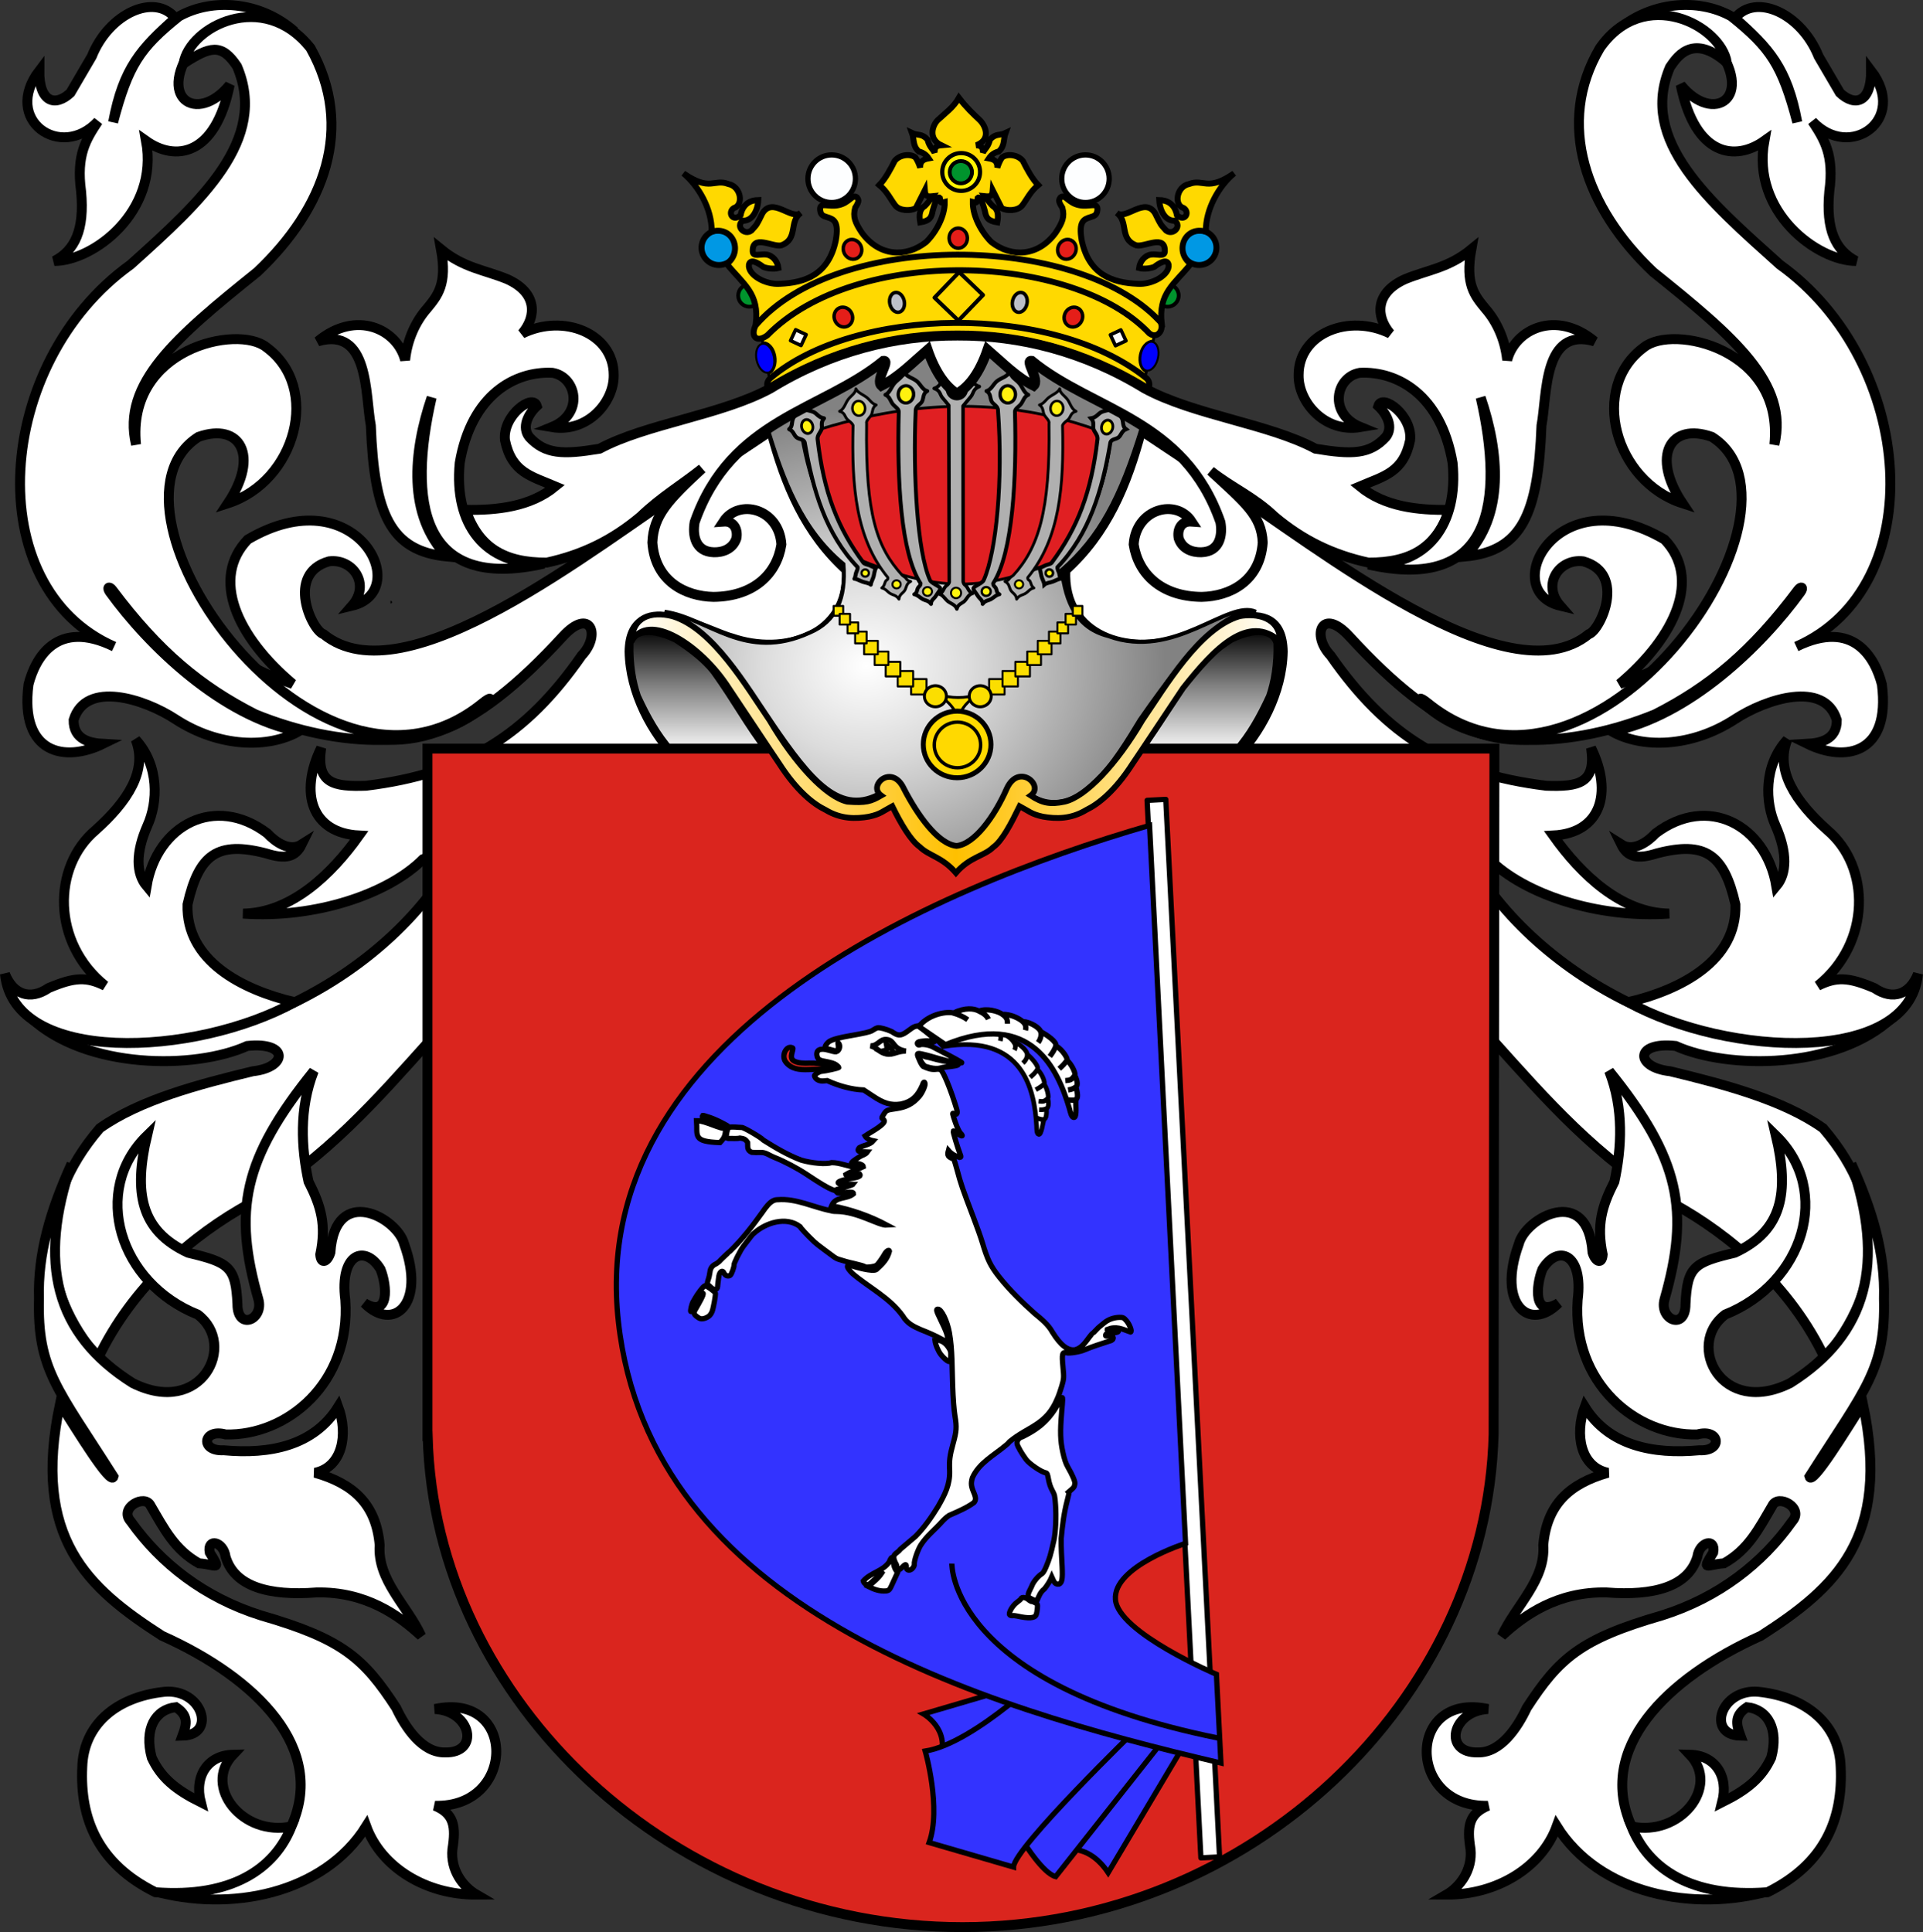 <?xml version="1.0" encoding="UTF-8" standalone="no"?>
<!-- Created with Inkscape (http://www.inkscape.org/) -->
<svg
   xmlns:dc="http://purl.org/dc/elements/1.1/"
   xmlns:cc="http://creativecommons.org/ns#"
   xmlns:rdf="http://www.w3.org/1999/02/22-rdf-syntax-ns#"
   xmlns:svg="http://www.w3.org/2000/svg"
   xmlns="http://www.w3.org/2000/svg"
   xmlns:xlink="http://www.w3.org/1999/xlink"
   xmlns:sodipodi="http://sodipodi.sourceforge.net/DTD/sodipodi-0.dtd"
   xmlns:inkscape="http://www.inkscape.org/namespaces/inkscape"
   version="1.0"
   width="730.058"
   height="733.594"
   id="svg2"
   sodipodi:version="0.32"
   inkscape:version="0.46"
   sodipodi:docname="POL_COA_Bałaban.svg"
   inkscape:output_extension="org.inkscape.output.svg.inkscape">
  <rect width="100%" height="100%" fill="#333333" stroke="none"/>
  <sodipodi:namedview
     inkscape:window-height="480"
     inkscape:window-width="640"
     inkscape:pageshadow="2"
     inkscape:pageopacity="0.0"
     guidetolerance="10.0"
     gridtolerance="10.0"
     objecttolerance="10.0"
     borderopacity="1.0"
     bordercolor="#666666"
     pagecolor="#ffffff"
     id="base"
     showgrid="false" />
  <defs
     id="defs4">
    <inkscape:perspective
       sodipodi:type="inkscape:persp3d"
       inkscape:vp_x="0 : 366.79691 : 1"
       inkscape:vp_y="0 : 1000 : 0"
       inkscape:vp_z="730.05841 : 366.79691 : 1"
       inkscape:persp3d-origin="365.02921 : 244.53127 : 1"
       id="perspective176" />
    <linearGradient
       id="linearGradient2495">
      <stop
         id="stop2497"
         style="stop-color:#ffffff;stop-opacity:1"
         offset="0" />
      <stop
         id="stop2527"
         style="stop-color:#dcdcdc;stop-opacity:1"
         offset="0.35" />
      <stop
         id="stop2499"
         style="stop-color:#828282;stop-opacity:1"
         offset="1" />
    </linearGradient>
    <linearGradient
       id="linearGradient2461">
      <stop
         id="stop2463"
         style="stop-color:#ffffff;stop-opacity:1"
         offset="0" />
      <stop
         id="stop2471"
         style="stop-color:#7f7f7f;stop-opacity:1"
         offset="0.55" />
      <stop
         id="stop2465"
         style="stop-color:#000000;stop-opacity:1"
         offset="1" />
    </linearGradient>
    <linearGradient
       id="linearGradient2291">
      <stop
         id="stop2301"
         style="stop-color:#ffffff;stop-opacity:1"
         offset="0" />
      <stop
         id="stop2305"
         style="stop-color:#ffc000;stop-opacity:1"
         offset="0.5" />
      <stop
         id="stop2295"
         style="stop-color:#ffffff;stop-opacity:1"
         offset="1" />
    </linearGradient>
    <linearGradient
       id="linearGradient2210">
      <stop
         id="stop2212"
         style="stop-color:#15caff;stop-opacity:1"
         offset="0" />
      <stop
         id="stop2249"
         style="stop-color:#0065bf;stop-opacity:0.749"
         offset="1" />
      <stop
         id="stop2251"
         style="stop-color:#0052ff;stop-opacity:0.624"
         offset="1" />
      <stop
         id="stop2259"
         style="stop-color:#0374f2;stop-opacity:0.592"
         offset="1" />
      <stop
         id="stop2253"
         style="stop-color:#07daff;stop-opacity:0.561"
         offset="1" />
      <stop
         id="stop2255"
         style="stop-color:#0b8cd9;stop-opacity:0.529"
         offset="1" />
      <stop
         id="stop2257"
         style="stop-color:#0d86d3;stop-opacity:0.514"
         offset="1" />
      <stop
         id="stop2218"
         style="stop-color:#0f81cd;stop-opacity:0.498"
         offset="1" />
      <stop
         id="stop2214"
         style="stop-color:#0f76b1;stop-opacity:0"
         offset="1" />
    </linearGradient>
    <linearGradient
       x1="249.441"
       y1="425.143"
       x2="483.177"
       y2="425.143"
       id="linearGradient18167"
       xlink:href="#linearGradient2291"
       gradientUnits="userSpaceOnUse"
       gradientTransform="matrix(1.063,0,0,1.063,-26.48,-169.572)"
       spreadMethod="reflect" />
    <radialGradient
       cx="334.179"
       cy="385.522"
       r="106.828"
       fx="334.179"
       fy="385.522"
       id="radialGradient18170"
       xlink:href="#linearGradient2495"
       gradientUnits="userSpaceOnUse"
       gradientTransform="matrix(1.063,0,0,0.912,-26.48,-98.851)" />
    <linearGradient
       x1="350.138"
       y1="575.006"
       x2="395.107"
       y2="575.006"
       id="linearGradient18177"
       xlink:href="#linearGradient2461"
       gradientUnits="userSpaceOnUse"
       gradientTransform="matrix(0,-1.063,1.063,0,-346.023,658.518)" />
    <linearGradient
       x1="350.138"
       y1="588.205"
       x2="395.107"
       y2="588.205"
       id="linearGradient18192"
       xlink:href="#linearGradient2461"
       gradientUnits="userSpaceOnUse"
       gradientTransform="matrix(0,-1.063,-1.063,0,1084.04,658.518)" />
    <radialGradient
       cx="523.803"
       cy="6.729"
       r="4.532"
       fx="523.803"
       fy="6.729"
       id="radialGradient6636"
       xlink:href="#linearGradient2210"
       gradientUnits="userSpaceOnUse"
       gradientTransform="matrix(1.386,0,0,1.485,-117.469,87.928)" />
  </defs>
  <path
     d="M 324.283,180.448 C 324.37,180.448 324.457,180.448 324.283,180.448 z"
     id="path3049"
     style="fill:none;fill-opacity:0.75;fill-rule:evenodd;stroke:#000000;stroke-width:1px;stroke-linecap:butt;stroke-linejoin:miter;stroke-opacity:1" />
  <g
     transform="matrix(1.063,0,0,1.063,-32.096,-278.538)"
     id="g3213"
     style="fill:#ffffff;fill-opacity:1">
    <g
       id="g3197"
       style="fill:#ffffff;fill-opacity:1">
      <path
         d="M 183.763,581.406 C 183.763,598.812 183.763,616.218 183.763,633.623 C 164.444,655.14 146.807,675.395 119.496,691.865 C 98.898,703.125 77.458,721.535 65.271,747.094 C 44.577,723.098 41.967,692.792 65.855,665.01 C 80.144,654.865 101.164,649.346 120.5,644.669 C 132.869,643.339 133.461,634.018 118.492,635.632 C 99.868,644.061 61.057,644.078 41.171,625.59 C 85.337,647.453 150.953,623.893 183.763,581.406 z"
         id="path3189"
         style="fill:#ffffff;fill-opacity:1;fill-rule:evenodd;stroke:#000000;stroke-width:3.543;stroke-linecap:butt;stroke-linejoin:miter;stroke-miterlimit:4;stroke-dasharray:none;stroke-opacity:1" />
      <path
         d="M 135.428,620.001 C 116.447,615.504 96.551,605.149 97.155,585.093 C 101.197,567.296 107.802,562.311 125.206,566.844 C 132.2,569.072 135.716,568.188 137.952,563.643 C 133.606,566.408 128.527,562.767 125.646,559.675 C 106.953,545.581 86.247,556.746 82.563,578.527 C 78.817,574.068 78.548,566.681 82.855,556.914 C 86.578,548.693 87.19,535.53 78.649,526.211 C 83.034,537.287 75.705,548.362 64.349,558.522 C 48.815,571.622 48.655,598.817 67.714,614.113 C 61.168,610.916 56.962,610.939 47.526,614.954 C 40.875,619.495 34.827,617.135 31.964,609.907 C 35.153,642.375 99.639,639.621 135.428,620.001 z"
         id="path3191"
         style="fill:#ffffff;fill-opacity:1;fill-rule:evenodd;stroke:#000000;stroke-width:3.543;stroke-linecap:butt;stroke-linejoin:miter;stroke-miterlimit:4;stroke-dasharray:none;stroke-opacity:1" />
      <path
         d="M 83.953,799.796 C 81.894,795.551 72.54,800.641 76.899,805.44 C 87.46,820.342 102.98,832.619 123.461,839.06 C 152.468,847.43 160.177,854.342 171.678,872.048 C 175.045,879.208 181.037,888.117 189.072,887.983 C 201.608,888.352 198.682,873.259 185.544,872.462 C 214.72,866.188 214.72,907.762 185.544,907.031 C 192.385,909.871 193.1,914.461 191.772,922.552 C 191.036,930.003 195.552,935.995 200.359,938.778 C 182.466,938.895 166.322,929.092 160.974,914.33 C 145.844,938.542 112.334,945.248 84.659,937.367 C 111.624,941.22 127.793,928.152 134.043,914.791 C 147.114,886.908 122.257,861.649 88.064,846.311 C 61.427,829.178 41.499,811.461 51.623,763.403 C 57.502,772.574 69.8,792.832 70.719,789.458 C 50.541,757.703 43.5,751.215 44.113,725.888 C 43.654,709.942 48.072,694.685 55.734,677.746 C 43.768,712.894 49.599,738.414 77.604,756.056 C 102.06,768.313 115.137,742.351 100.79,731.56 C 72.785,720.363 62.577,687.284 82.712,667.626 C 77.966,687.806 80.222,701.567 97.358,709.494 C 111.989,712.982 114.368,714.428 114.995,727.836 C 114.956,737.464 124.545,733.38 122.464,726.086 C 113.504,694.544 116.798,676.13 142.265,644.588 C 136.973,658.049 137.807,672.094 140.393,684.096 C 144.9,692.975 146.781,699.521 144.578,710.151 C 144.884,713.97 147.256,712.56 148.186,709.417 C 149.818,684.847 172.158,696.9 174.548,706.428 C 182.46,728.137 170.532,737.885 160.354,727.502 C 169.367,732.9 168.46,721.375 166.094,715.395 C 160.634,706.399 151.382,709.657 153.508,726.336 C 155.597,756.069 132.596,775.008 110.762,774.399 C 102.65,772.195 101.539,780.495 110.057,780.043 C 126.614,781.579 142.295,778.448 150.975,764.522 C 154.639,774.417 152.467,786.063 142.71,788.082 C 156.53,792.022 164.515,799.463 165.79,813.906 C 164.894,826.474 175.667,835.541 180.606,846.359 C 172.518,838.851 160.638,830.468 143.215,830.838 C 126.27,832.148 113.994,828.791 110.762,818.139 C 110.04,812.66 104.066,811.265 105.094,816.581 C 109.354,823.407 107.487,820.898 101.243,820.431 C 92.563,815.595 88.842,808.133 83.953,799.796 z"
         id="path3193"
         style="fill:#ffffff;fill-opacity:1;fill-rule:evenodd;stroke:#000000;stroke-width:3.543;stroke-linecap:butt;stroke-linejoin:miter;stroke-miterlimit:4;stroke-dasharray:none;stroke-opacity:1" />
      <path
         d="M 134.302,914.403 C 128.292,929.557 112.876,940.009 85.702,937.918 C 65.148,927.728 58.702,911.528 59.573,893.238 C 60.009,878.519 71.157,868.242 88.838,866.326 C 102.424,865.019 107.65,881.742 95.37,882.003 C 97.025,877.561 97.373,874.687 93.018,871.813 C 85.615,872.597 81.609,879.651 84.396,889.842 C 87.705,896.984 92.844,901.251 101.902,905.78 C 99.463,896.2 104.602,888.971 113.399,888.797 C 102.599,900.206 116.882,918.148 134.302,914.403 z"
         id="path3195"
         style="fill:#ffffff;fill-opacity:1;fill-rule:evenodd;stroke:#000000;stroke-width:3.543;stroke-linecap:butt;stroke-linejoin:miter;stroke-miterlimit:4;stroke-dasharray:none;stroke-opacity:1" />
    </g>
    <g
       transform="matrix(-1,0,0,1,747.155,0)"
       id="g3203"
       style="fill:#ffffff;fill-opacity:1">
      <path
         d="M 183.763,581.406 C 183.763,598.812 183.763,616.218 183.763,633.623 C 164.444,655.14 146.807,675.395 119.496,691.865 C 98.898,703.125 77.458,721.535 65.271,747.094 C 44.577,723.098 41.967,692.792 65.855,665.01 C 80.144,654.865 101.164,649.346 120.5,644.669 C 132.869,643.339 133.461,634.018 118.492,635.632 C 99.868,644.061 61.057,644.078 41.171,625.59 C 85.337,647.453 150.953,623.893 183.763,581.406 z"
         id="path3205"
         style="fill:#ffffff;fill-opacity:1;fill-rule:evenodd;stroke:#000000;stroke-width:3.543;stroke-linecap:butt;stroke-linejoin:miter;stroke-miterlimit:4;stroke-dasharray:none;stroke-opacity:1" />
      <path
         d="M 135.428,620.001 C 116.447,615.504 96.551,605.149 97.155,585.093 C 101.197,567.296 107.802,562.311 125.206,566.844 C 132.2,569.072 135.716,568.188 137.952,563.643 C 133.606,566.408 128.527,562.767 125.646,559.675 C 106.953,545.581 86.247,556.746 82.563,578.527 C 78.817,574.068 78.548,566.681 82.855,556.914 C 86.578,548.693 87.19,535.53 78.649,526.211 C 83.034,537.287 75.705,548.362 64.349,558.522 C 48.815,571.622 48.655,598.817 67.714,614.113 C 61.168,610.916 56.962,610.939 47.526,614.954 C 40.875,619.495 34.827,617.135 31.964,609.907 C 35.153,642.375 99.639,639.621 135.428,620.001 z"
         id="path3207"
         style="fill:#ffffff;fill-opacity:1;fill-rule:evenodd;stroke:#000000;stroke-width:3.543;stroke-linecap:butt;stroke-linejoin:miter;stroke-miterlimit:4;stroke-dasharray:none;stroke-opacity:1" />
      <path
         d="M 83.953,799.796 C 81.894,795.551 72.54,800.641 76.899,805.44 C 87.46,820.342 102.98,832.619 123.461,839.06 C 152.468,847.43 160.177,854.342 171.678,872.048 C 175.045,879.208 181.037,888.117 189.072,887.983 C 201.608,888.352 198.682,873.259 185.544,872.462 C 214.72,866.188 214.72,907.762 185.544,907.031 C 192.385,909.871 193.1,914.461 191.772,922.552 C 191.036,930.003 195.552,935.995 200.359,938.778 C 182.466,938.895 166.322,929.092 160.974,914.33 C 145.844,938.542 112.334,945.248 84.659,937.367 C 111.624,941.22 127.793,928.152 134.043,914.791 C 147.114,886.908 122.257,861.649 88.064,846.311 C 61.427,829.178 41.499,811.461 51.623,763.403 C 57.502,772.574 69.8,792.832 70.719,789.458 C 50.541,757.703 43.5,751.215 44.113,725.888 C 43.654,709.942 48.072,694.685 55.734,677.746 C 43.768,712.894 49.599,738.414 77.604,756.056 C 102.06,768.313 115.137,742.351 100.79,731.56 C 72.785,720.363 62.577,687.284 82.712,667.626 C 77.966,687.806 80.222,701.567 97.358,709.494 C 111.989,712.982 114.368,714.428 114.995,727.836 C 114.956,737.464 124.545,733.38 122.464,726.086 C 113.504,694.544 116.798,676.13 142.265,644.588 C 136.973,658.049 137.807,672.094 140.393,684.096 C 144.9,692.975 146.781,699.521 144.578,710.151 C 144.884,713.97 147.256,712.56 148.186,709.417 C 149.818,684.847 172.158,696.9 174.548,706.428 C 182.46,728.137 170.532,737.885 160.354,727.502 C 169.367,732.9 168.46,721.375 166.094,715.395 C 160.634,706.399 151.382,709.657 153.508,726.336 C 155.597,756.069 132.596,775.008 110.762,774.399 C 102.65,772.195 101.539,780.495 110.057,780.043 C 126.614,781.579 142.295,778.448 150.975,764.522 C 154.639,774.417 152.467,786.063 142.71,788.082 C 156.53,792.022 164.515,799.463 165.79,813.906 C 164.894,826.474 175.667,835.541 180.606,846.359 C 172.518,838.851 160.638,830.468 143.215,830.838 C 126.27,832.148 113.994,828.791 110.762,818.139 C 110.04,812.66 104.066,811.265 105.094,816.581 C 109.354,823.407 107.487,820.898 101.243,820.431 C 92.563,815.595 88.842,808.133 83.953,799.796 z"
         id="path3209"
         style="fill:#ffffff;fill-opacity:1;fill-rule:evenodd;stroke:#000000;stroke-width:3.543;stroke-linecap:butt;stroke-linejoin:miter;stroke-miterlimit:4;stroke-dasharray:none;stroke-opacity:1" />
      <path
         d="M 134.302,914.403 C 128.292,929.557 112.876,940.009 85.702,937.918 C 65.148,927.728 58.702,911.528 59.573,893.238 C 60.009,878.519 71.157,868.242 88.838,866.326 C 102.424,865.019 107.65,881.742 95.37,882.003 C 97.025,877.561 97.373,874.687 93.018,871.813 C 85.615,872.597 81.609,879.651 84.396,889.842 C 87.705,896.984 92.844,901.251 101.902,905.78 C 99.463,896.2 104.602,888.971 113.399,888.797 C 102.599,900.206 116.882,918.148 134.302,914.403 z"
         id="path3211"
         style="fill:#ffffff;fill-opacity:1;fill-rule:evenodd;stroke:#000000;stroke-width:3.543;stroke-linecap:butt;stroke-linejoin:miter;stroke-miterlimit:4;stroke-dasharray:none;stroke-opacity:1" />
    </g>
  </g>
  <path
     d="M 641.811,242.602 C 632.82,253.799 624.93,255.916 614.839,259.684 C 636.215,241.678 646.036,219.546 631.921,204.841 C 590.948,180.769 568.683,224.375 592.362,230.015 C 585.18,221.82 592.028,211.975 601.078,213.134 C 617.634,217.772 607.504,239.467 603.151,240.804 C 572.356,265.917 501.119,208.496 462.895,183.263 C 453.006,176.67 443.116,170.077 433.226,163.484 C 427.763,184.192 420.098,202.424 404.456,216.529 C 403.257,241.928 428.746,249.17 448.181,242.381 C 457.167,240.101 486.512,222.691 486.969,247.373 C 486.703,262.809 478.46,278.521 468.29,288.455 C 500.656,301.042 533.023,313.629 565.39,326.216 C 578.537,339.436 606.266,348.805 633.719,346.895 C 615.458,346.634 600.223,332.067 589.665,317.225 C 607.665,316.316 612.461,301.101 604.05,283.959 C 606.059,297.558 599.265,298.777 586.968,298.345 C 549.516,293.692 526.371,279.41 505.152,248.896 C 497.645,240.996 501.969,230.345 512.344,241.703 C 546.214,278.579 572.931,290.419 605.976,273.097 C 619.113,265.408 630.325,256.068 641.811,242.602 z"
     id="path2280"
     style="fill:#ffffff;fill-opacity:1;fill-rule:evenodd;stroke:#000000;stroke-width:3.767;stroke-linecap:butt;stroke-linejoin:miter;stroke-miterlimit:4;stroke-dasharray:none;stroke-opacity:1" />
  <path
     d="M 84.179,242.602 C 93.17,253.799 101.06,255.916 111.151,259.684 C 89.776,241.678 79.955,219.546 94.069,204.841 C 135.042,180.769 157.307,224.375 133.628,230.015 C 140.811,221.82 133.962,211.975 124.913,213.134 C 108.356,217.772 118.487,239.467 122.839,240.804 C 153.634,265.917 224.872,208.496 263.095,183.263 C 272.985,176.67 282.874,170.077 292.764,163.484 C 298.228,184.192 305.892,202.424 321.535,216.529 C 322.733,241.928 297.245,249.17 277.809,242.381 C 268.823,240.101 239.479,222.691 239.021,247.373 C 239.287,262.809 247.531,278.521 257.7,288.455 C 225.334,301.042 192.967,313.629 160.6,326.216 C 147.453,339.436 119.724,348.805 92.271,346.895 C 110.532,346.634 125.767,332.067 136.325,317.225 C 118.325,316.316 113.53,301.101 121.94,283.959 C 119.931,297.558 126.726,298.777 139.023,298.345 C 176.474,293.692 199.619,279.41 220.838,248.896 C 228.345,240.996 224.022,230.345 213.646,241.703 C 179.776,278.579 153.059,290.419 120.014,273.097 C 106.877,265.408 95.666,256.068 84.179,242.602 z"
     id="path2278"
     style="fill:#ffffff;fill-opacity:1;fill-rule:evenodd;stroke:#000000;stroke-width:3.767;stroke-linecap:butt;stroke-linejoin:miter;stroke-miterlimit:4;stroke-dasharray:none;stroke-opacity:1" />
  <g
     transform="matrix(1.063,0,0,1.063,-32.7,-278.538)"
     id="g2268"
     style="fill:#ffffff;fill-opacity:1">
    <path
       d="M 135.989,273.273 C 122.962,269.248 113.112,268.401 100.721,277.403 C 85.682,296.997 101.144,306.74 112.795,292.337 C 107.605,318.073 93.201,319.662 82.928,312.354 C 87.588,337.772 63.97,355.247 50.202,355.247 C 57.509,351.435 61.004,344.127 59.733,330.464 C 57.933,317.332 61.534,311.824 65.77,305.364 C 52.426,319.662 31.455,304.728 44.8,287.253 C 44.694,298.797 50.625,300.174 55.921,295.196 C 58.463,290.854 61.004,286.512 63.546,282.169 C 69.689,266.812 85.999,259.399 93.413,268.507 C 81.233,279.31 74.773,286.3 71.172,305.681 C 76.573,285.241 80.704,279.098 94.684,267.871 C 106.44,261.305 123.597,262.364 135.989,273.273 z"
       id="path2264"
       style="fill:#ffffff;fill-opacity:1;fill-rule:evenodd;stroke:#000000;stroke-width:3.543;stroke-linecap:butt;stroke-linejoin:miter;stroke-miterlimit:4;stroke-dasharray:none;stroke-opacity:1" />
    <path
       d="M 204.609,513.297 C 185.92,530.845 151.394,529.203 121.947,517.169 C 102.427,507.225 87.504,494.898 70.884,472.739 C 69.83,471.334 68.773,471.752 70.013,473.503 C 83.868,492.648 109.986,517.997 137.403,523.291 C 126.718,529.329 109.107,529.163 93.372,518.897 C 82.373,511.688 61.418,504.911 57.054,519.199 C 56.945,526.369 63.184,527.48 67.547,527.724 C 53.963,534.387 37.756,531.344 40.935,506.516 C 43.318,497.199 50.934,482.912 71.482,492.967 C 23.172,471.763 28.636,391.537 77.384,356.561 C 102.96,333.608 126.569,311.967 115.42,285.735 C 109.859,277.344 105.748,278.619 96.306,284.727 C 98.406,271.671 124.675,257.863 141.652,279.177 C 157.562,307.607 146.68,336.45 122.634,359.185 C 93.779,382.356 74.105,398.97 79.351,420.829 C 75.854,386.509 115.639,377.765 125.913,386.072 C 145.587,400.5 136.406,433.945 112.141,441.815 C 123.508,424.764 116.523,412.828 101.658,418.074 C 61.539,443.456 143.773,561.111 202.972,513.295 C 206.444,510.491 206.34,511.61 204.609,513.297 z"
       id="path2266"
       style="fill:#ffffff;fill-opacity:1;fill-rule:evenodd;stroke:#000000;stroke-width:3.543;stroke-linecap:butt;stroke-linejoin:miter;stroke-miterlimit:4;stroke-dasharray:none;stroke-opacity:1" />
  </g>
  <g
     transform="matrix(-1.063,0,0,1.063,757.973,-278.538)"
     id="g2272"
     style="fill:#ffffff;fill-opacity:1">
    <path
       d="M 135.989,273.273 C 122.962,269.248 113.112,268.401 100.721,277.403 C 85.682,296.997 101.144,306.74 112.795,292.337 C 107.605,318.073 93.201,319.662 82.928,312.354 C 87.588,337.772 63.97,355.247 50.202,355.247 C 57.509,351.435 61.004,344.127 59.733,330.464 C 57.933,317.332 61.534,311.824 65.77,305.364 C 52.426,319.662 31.455,304.728 44.8,287.253 C 44.694,298.797 50.625,300.174 55.921,295.196 C 58.463,290.854 61.004,286.512 63.546,282.169 C 69.689,266.812 85.999,259.399 93.413,268.507 C 81.233,279.31 74.773,286.3 71.172,305.681 C 76.573,285.241 80.704,279.098 94.684,267.871 C 106.44,261.305 123.597,262.364 135.989,273.273 z"
       id="path2274"
       style="fill:#ffffff;fill-opacity:1;fill-rule:evenodd;stroke:#000000;stroke-width:3.543;stroke-linecap:butt;stroke-linejoin:miter;stroke-miterlimit:4;stroke-dasharray:none;stroke-opacity:1" />
    <path
       d="M 204.609,513.297 C 185.92,530.845 151.394,529.203 121.947,517.169 C 102.427,507.225 87.504,494.898 70.884,472.739 C 69.83,471.334 68.773,471.752 70.013,473.503 C 83.868,492.648 109.986,517.997 137.403,523.291 C 126.718,529.329 109.107,529.163 93.372,518.897 C 82.373,511.688 61.418,504.911 57.054,519.199 C 56.945,526.369 63.184,527.48 67.547,527.724 C 53.963,534.387 37.756,531.344 40.935,506.516 C 43.318,497.199 50.934,482.912 71.482,492.967 C 23.172,471.763 28.636,391.537 77.384,356.561 C 102.96,333.608 127.784,312.271 116.635,286.039 C 114.719,283.419 109.089,273.151 96.306,284.424 C 98.406,271.064 125.89,256.647 141.652,279.177 C 157.562,306.088 146.68,336.45 122.634,359.185 C 93.779,382.356 74.105,398.97 79.351,420.829 C 75.854,386.509 115.639,377.765 125.913,386.072 C 145.587,400.5 136.406,433.945 112.141,441.815 C 123.508,424.764 116.523,412.828 101.658,418.074 C 61.539,443.456 143.773,561.111 202.972,513.295 C 206.444,510.491 206.34,511.61 204.609,513.297 z"
       id="path2276"
       style="fill:#ffffff;fill-opacity:1;fill-rule:evenodd;stroke:#000000;stroke-width:3.543;stroke-linecap:butt;stroke-linejoin:miter;stroke-miterlimit:4;stroke-dasharray:none;stroke-opacity:1" />
  </g>
  <path
     d="M 432.706,284.992 C 440.572,274.652 444.662,266.552 452.926,254.983 C 456.444,250.443 461.774,246.385 467.379,242.74 C 478.64,237.313 483.892,240.451 484.778,244.179 C 485.032,252.173 483.795,259.04 481.963,264.351 C 478.274,272.346 474.478,279.084 469.299,284.992 C 456.867,284.992 445.138,284.992 432.706,284.992 z"
     id="path2473"
     style="fill:url(#linearGradient18192);fill-opacity:1;fill-rule:evenodd;stroke:#000000;stroke-width:2.637;stroke-linecap:butt;stroke-linejoin:miter;stroke-miterlimit:4;stroke-dasharray:none;stroke-opacity:1" />
  <path
     d="M 291.28,284.992 C 283.414,274.652 279.323,266.552 271.06,254.983 C 267.542,250.443 262.212,246.385 256.607,242.74 C 245.346,237.313 240.094,240.451 239.208,244.179 C 238.954,252.173 240.19,259.04 242.023,264.351 C 245.712,272.346 249.507,279.084 254.687,284.992 C 267.119,284.992 278.848,284.992 291.28,284.992 z"
     id="path2282"
     style="fill:url(#linearGradient18177);fill-opacity:1;fill-rule:evenodd;stroke:#000000;stroke-width:2.637;stroke-linecap:butt;stroke-linejoin:miter;stroke-miterlimit:4;stroke-dasharray:none;stroke-opacity:1" />
  <path
     d="M 162.298,284.23 L 162.298,545.325 L 162.364,545.325 C 164.968,646.29 256.11,731.71 365.422,731.71 C 474.734,731.71 564.435,645.588 567.039,544.623 L 567.346,284.23 L 162.298,284.23 z"
     id="rect1317"
     style="fill:#da251e;fill-opacity:1;fill-rule:evenodd;stroke:#000000;stroke-width:3.767;stroke-linecap:round;stroke-linejoin:miter;stroke-miterlimit:4;stroke-dasharray:none;stroke-dashoffset:0;stroke-opacity:1" />
  <path
     d="M 252.295,232.27 C 268.907,234.622 282.873,251.528 307.424,240.208 C 317.421,235.945 321.243,227.271 320.214,214.187 C 304.337,201.103 297.281,182.286 291.106,161.704 C 307.277,151.854 323.449,142.004 339.62,132.155 C 356.232,132.596 372.845,133.037 389.457,133.478 C 404.158,143.033 418.859,152.589 433.561,162.145 C 425.181,189.489 417.242,204.043 403.129,216.392 C 404.599,228.741 408.716,238.444 420.77,241.531 C 446.057,250.793 466.05,227.418 476.782,232.27 C 465.609,231.829 454.436,241.972 432.678,273.286 C 424.005,287.546 409.157,313.273 390.78,301.512 C 381.516,309.157 372.252,316.801 362.988,324.446 C 353.582,316.507 344.175,308.569 334.769,300.63 C 319.185,310.039 308.012,296.073 293.311,274.609 C 283.167,262.113 273.906,239.473 252.295,232.27 z"
     id="path2477"
     style="fill:url(#radialGradient18170);fill-opacity:1;fill-rule:evenodd;stroke:#000000;stroke-width:1.507;stroke-linecap:butt;stroke-linejoin:miter;stroke-miterlimit:4;stroke-dasharray:none;stroke-opacity:1" />
  <path
     d="M 363.122,321.183 C 355.934,320.407 348.17,309.158 343.178,299.487 C 338.655,289.738 329.235,298.239 334.538,302.061 C 330.622,304.325 328.838,304.928 321.67,304.401 C 313.481,302.529 301.782,289.894 292.189,273.517 C 283.611,261.038 270.586,238.499 255.222,233.976 C 247.124,231.965 240.014,234.288 239.78,243.569 C 246.014,231.796 266.23,244.904 276.718,261.295 C 277.732,262.749 294.702,288.351 295.82,289.917 C 302.492,300.294 308.76,305.264 313.412,307.509 C 319.274,311.066 324.901,310.94 329.827,310.09 C 334.281,309.15 335.226,307.977 338.744,306.102 C 342.091,312.943 345.826,319.173 349.174,321.543 C 352.672,324.998 357.614,325.294 362.918,331.432 C 368.223,325.294 373.576,325.135 377.074,321.68 C 380.422,319.31 383.745,312.943 387.093,306.102 C 390.611,307.977 391.556,309.15 396.01,310.09 C 400.935,310.94 406.563,311.066 412.425,307.509 C 417.077,305.264 423.345,300.294 430.016,289.917 C 431.135,288.351 448.104,262.749 449.119,261.295 C 460.963,246.261 473.978,232.632 486.056,243.569 C 485.822,234.288 477.005,232.795 470.614,233.976 C 455.25,238.499 442.226,261.038 433.647,273.517 C 424.055,289.894 412.356,302.529 404.167,304.401 C 398.572,305.577 395.725,304.922 391.299,302.061 C 396.602,298.239 386.771,289.601 382.247,299.35 C 377.53,310.117 369.902,320.544 363.122,321.183 z"
     id="path2197"
     style="fill:url(#linearGradient18167);fill-opacity:1;fill-rule:nonzero;stroke:#000000;stroke-width:2.192;stroke-linecap:butt;stroke-linejoin:miter;stroke-miterlimit:4;stroke-dasharray:none;stroke-opacity:1" />
  <g
     transform="matrix(1.063,0,0,1.063,-32.7,-278.538)"
     id="g2637">
    <g
       transform="translate(-0.112,0)"
       id="g2553">
      <rect
         width="3.423"
         height="3.507"
         x="328.588"
         y="478.474"
         id="rect2551"
         style="opacity:1;fill:#fbde00;fill-opacity:1;fill-rule:nonzero;stroke:#000000;stroke-width:0.709;stroke-linecap:round;stroke-linejoin:round;stroke-miterlimit:4;stroke-dasharray:none;stroke-dashoffset:0;stroke-opacity:1" />
    </g>
    <g
       id="g2607">
      <path
         d="M 365.699,509.982 C 370.513,511.538 375.216,511.594 380.474,509.984 C 376.308,512.297 374.086,514.942 372.975,518.754 C 371.771,514.997 369.79,512.906 365.699,509.982 z"
         id="path2605"
         style="fill:#fbde00;fill-opacity:1;fill-rule:evenodd;stroke:#000000;stroke-width:1px;stroke-linecap:butt;stroke-linejoin:miter;stroke-opacity:1" />
      <g
         id="g2389">
        <path
           d="M 384.673,527.943 C 384.676,534.514 379.267,539.842 372.594,539.842 C 365.921,539.842 360.512,534.514 360.515,527.943 C 360.512,521.373 365.921,516.045 372.594,516.045 C 379.267,516.045 384.676,521.373 384.673,527.943 z"
           id="path2385"
           style="opacity:1;fill:#ffda00;fill-opacity:1;fill-rule:nonzero;stroke:#000000;stroke-width:1.772;stroke-linecap:round;stroke-linejoin:round;stroke-miterlimit:4;stroke-dasharray:none;stroke-dashoffset:0;stroke-opacity:1" />
        <path
           d="M 384.673,527.943 C 384.676,534.514 379.267,539.842 372.594,539.842 C 365.921,539.842 360.512,534.514 360.515,527.943 C 360.512,521.373 365.921,516.045 372.594,516.045 C 379.267,516.045 384.676,521.373 384.673,527.943 z"
           transform="matrix(0.685,0,0,0.685,117.492,166.48)"
           id="path2387"
           style="opacity:1;fill:#ffd900;fill-opacity:1;fill-rule:nonzero;stroke:#000000;stroke-width:1.772;stroke-linecap:round;stroke-linejoin:round;stroke-miterlimit:4;stroke-dasharray:none;stroke-dashoffset:0;stroke-opacity:1" />
      </g>
      <g
         id="g2574">
        <rect
           width="5.515"
           height="5.515"
           x="356.269"
           y="504.575"
           transform="translate(-0.112,0)"
           id="rect2535"
           style="opacity:1;fill:#fbde00;fill-opacity:1;fill-rule:nonzero;stroke:#000000;stroke-width:0.709;stroke-linecap:round;stroke-linejoin:round;stroke-miterlimit:4;stroke-dasharray:none;stroke-dashoffset:0;stroke-opacity:1" />
        <rect
           width="5.515"
           height="5.515"
           x="351.491"
           y="501.708"
           transform="translate(-0.112,0)"
           id="rect2537"
           style="opacity:1;fill:#fbde00;fill-opacity:1;fill-rule:nonzero;stroke:#000000;stroke-width:0.709;stroke-linecap:round;stroke-linejoin:round;stroke-miterlimit:4;stroke-dasharray:none;stroke-dashoffset:0;stroke-opacity:1" />
        <rect
           width="5.216"
           height="5.216"
           x="347.199"
           y="498.429"
           transform="translate(-0.112,0)"
           id="rect2539"
           style="opacity:1;fill:#fbde00;fill-opacity:1;fill-rule:nonzero;stroke:#000000;stroke-width:0.709;stroke-linecap:round;stroke-linejoin:round;stroke-miterlimit:4;stroke-dasharray:none;stroke-dashoffset:0;stroke-opacity:1" />
        <rect
           width="4.918"
           height="4.818"
           x="343.245"
           y="494.749"
           transform="translate(-0.112,0)"
           id="rect2541"
           style="opacity:1;fill:#fbde00;fill-opacity:1;fill-rule:nonzero;stroke:#000000;stroke-width:0.709;stroke-linecap:round;stroke-linejoin:round;stroke-miterlimit:4;stroke-dasharray:none;stroke-dashoffset:0;stroke-opacity:1" />
        <rect
           width="4.918"
           height="4.818"
           x="339.478"
           y="490.926"
           transform="translate(-0.112,0)"
           id="rect2543"
           style="opacity:1;fill:#fbde00;fill-opacity:1;fill-rule:nonzero;stroke:#000000;stroke-width:0.709;stroke-linecap:round;stroke-linejoin:round;stroke-miterlimit:4;stroke-dasharray:none;stroke-dashoffset:0;stroke-opacity:1" />
        <rect
           width="4.12"
           height="4.221"
           x="336.279"
           y="487.627"
           transform="translate(-0.112,0)"
           id="rect2545"
           style="opacity:1;fill:#fbde00;fill-opacity:1;fill-rule:nonzero;stroke:#000000;stroke-width:0.709;stroke-linecap:round;stroke-linejoin:round;stroke-miterlimit:4;stroke-dasharray:none;stroke-dashoffset:0;stroke-opacity:1" />
        <rect
           width="3.821"
           height="3.915"
           x="333.561"
           y="484.347"
           transform="translate(-0.112,0)"
           id="rect2547"
           style="opacity:1;fill:#fbde00;fill-opacity:1;fill-rule:nonzero;stroke:#000000;stroke-width:0.709;stroke-linecap:round;stroke-linejoin:round;stroke-miterlimit:4;stroke-dasharray:none;stroke-dashoffset:0;stroke-opacity:1" />
        <rect
           width="3.722"
           height="3.813"
           x="330.744"
           y="481.305"
           transform="translate(-0.112,0)"
           id="rect2549"
           style="opacity:1;fill:#fbde00;fill-opacity:1;fill-rule:nonzero;stroke:#000000;stroke-width:0.709;stroke-linecap:round;stroke-linejoin:round;stroke-miterlimit:4;stroke-dasharray:none;stroke-dashoffset:0;stroke-opacity:1" />
        <path
           d="M 371.03,511.615 C 371.031,512.961 370.281,514.206 369.063,514.88 C 367.845,515.554 366.344,515.554 365.126,514.88 C 363.907,514.206 363.158,512.961 363.159,511.615 C 363.158,510.268 363.907,509.023 365.126,508.349 C 366.344,507.676 367.845,507.676 369.063,508.349 C 370.281,509.023 371.031,510.268 371.03,511.615 L 371.03,511.615 z"
           transform="translate(-2.249,-0.899)"
           id="path2564"
           style="opacity:1;fill:#fbde00;fill-opacity:1;fill-rule:nonzero;stroke:#000000;stroke-width:1.063;stroke-linecap:round;stroke-linejoin:round;stroke-miterlimit:4;stroke-dasharray:none;stroke-dashoffset:0;stroke-opacity:1" />
      </g>
      <g
         transform="matrix(-1,0,0,1,745.687,0)"
         id="g2585">
        <rect
           width="5.515"
           height="5.515"
           x="356.269"
           y="504.575"
           transform="translate(-0.112,0)"
           id="rect2587"
           style="opacity:1;fill:#fbde00;fill-opacity:1;fill-rule:nonzero;stroke:#000000;stroke-width:0.709;stroke-linecap:round;stroke-linejoin:round;stroke-miterlimit:4;stroke-dasharray:none;stroke-dashoffset:0;stroke-opacity:1" />
        <rect
           width="5.515"
           height="5.515"
           x="351.491"
           y="501.708"
           transform="translate(-0.112,0)"
           id="rect2589"
           style="opacity:1;fill:#fbde00;fill-opacity:1;fill-rule:nonzero;stroke:#000000;stroke-width:0.709;stroke-linecap:round;stroke-linejoin:round;stroke-miterlimit:4;stroke-dasharray:none;stroke-dashoffset:0;stroke-opacity:1" />
        <rect
           width="5.216"
           height="5.216"
           x="347.199"
           y="498.429"
           transform="translate(-0.112,0)"
           id="rect2591"
           style="opacity:1;fill:#fbde00;fill-opacity:1;fill-rule:nonzero;stroke:#000000;stroke-width:0.709;stroke-linecap:round;stroke-linejoin:round;stroke-miterlimit:4;stroke-dasharray:none;stroke-dashoffset:0;stroke-opacity:1" />
        <rect
           width="4.918"
           height="4.818"
           x="343.245"
           y="494.749"
           transform="translate(-0.112,0)"
           id="rect2593"
           style="opacity:1;fill:#fbde00;fill-opacity:1;fill-rule:nonzero;stroke:#000000;stroke-width:0.709;stroke-linecap:round;stroke-linejoin:round;stroke-miterlimit:4;stroke-dasharray:none;stroke-dashoffset:0;stroke-opacity:1" />
        <rect
           width="4.918"
           height="4.818"
           x="339.478"
           y="490.926"
           transform="translate(-0.112,0)"
           id="rect2595"
           style="opacity:1;fill:#fbde00;fill-opacity:1;fill-rule:nonzero;stroke:#000000;stroke-width:0.709;stroke-linecap:round;stroke-linejoin:round;stroke-miterlimit:4;stroke-dasharray:none;stroke-dashoffset:0;stroke-opacity:1" />
        <rect
           width="4.12"
           height="4.221"
           x="336.279"
           y="487.627"
           transform="translate(-0.112,0)"
           id="rect2597"
           style="opacity:1;fill:#fbde00;fill-opacity:1;fill-rule:nonzero;stroke:#000000;stroke-width:0.709;stroke-linecap:round;stroke-linejoin:round;stroke-miterlimit:4;stroke-dasharray:none;stroke-dashoffset:0;stroke-opacity:1" />
        <rect
           width="3.821"
           height="3.915"
           x="333.561"
           y="484.347"
           transform="translate(-0.112,0)"
           id="rect2599"
           style="opacity:1;fill:#fbde00;fill-opacity:1;fill-rule:nonzero;stroke:#000000;stroke-width:0.709;stroke-linecap:round;stroke-linejoin:round;stroke-miterlimit:4;stroke-dasharray:none;stroke-dashoffset:0;stroke-opacity:1" />
        <rect
           width="3.722"
           height="3.813"
           x="330.744"
           y="481.305"
           transform="translate(-0.112,0)"
           id="rect2601"
           style="opacity:1;fill:#fbde00;fill-opacity:1;fill-rule:nonzero;stroke:#000000;stroke-width:0.709;stroke-linecap:round;stroke-linejoin:round;stroke-miterlimit:4;stroke-dasharray:none;stroke-dashoffset:0;stroke-opacity:1" />
        <path
           d="M 371.03,511.615 C 371.031,512.961 370.281,514.206 369.063,514.88 C 367.845,515.554 366.344,515.554 365.126,514.88 C 363.907,514.206 363.158,512.961 363.159,511.615 C 363.158,510.268 363.907,509.023 365.126,508.349 C 366.344,507.676 367.845,507.676 369.063,508.349 C 370.281,509.023 371.031,510.268 371.03,511.615 L 371.03,511.615 z"
           transform="translate(-2.249,-0.899)"
           id="path2603"
           style="opacity:1;fill:#fbde00;fill-opacity:1;fill-rule:nonzero;stroke:#000000;stroke-width:1.063;stroke-linecap:round;stroke-linejoin:round;stroke-miterlimit:4;stroke-dasharray:none;stroke-dashoffset:0;stroke-opacity:1" />
      </g>
    </g>
    <g
       transform="translate(85.338,0)"
       id="g2633">
      <rect
         width="3.423"
         height="3.507"
         x="328.588"
         y="478.474"
         id="rect2635"
         style="opacity:1;fill:#fbde00;fill-opacity:1;fill-rule:nonzero;stroke:#000000;stroke-width:0.709;stroke-linecap:round;stroke-linejoin:round;stroke-miterlimit:4;stroke-dasharray:none;stroke-dashoffset:0;stroke-opacity:1" />
    </g>
  </g>
  <g
     transform="matrix(1.063,0,0,1.063,-33.412,-278.538)"
     id="g3157">
    <path
       d="M 317.666,417.529 C 357.53,403.826 393.407,403.577 428.288,417.529 C 426.295,438.125 419.634,450.06 411.493,461.394 C 382.02,473.854 366.763,473.688 336.769,461.306 C 326.247,448.211 320.905,436.215 317.666,417.529 z"
       id="path3155"
       style="fill:#e01f22;fill-opacity:1;fill-rule:evenodd;stroke:#000000;stroke-width:1px;stroke-linecap:butt;stroke-linejoin:miter;stroke-opacity:1" />
    <g
       id="g3125">
      <g
         id="g3120">
        <path
           d="M 318.816,420.028 C 321.783,437.394 326.394,452.784 337.72,464.624 C 337.798,465.366 337.384,465.986 337.171,466.629 C 336.944,467.316 336.968,468.155 336.577,468.768 C 337.343,468.774 338.407,469.424 339.497,469.819 C 340.593,470.216 341.715,470.23 342.432,470.875 C 342.524,469.887 343.196,468.878 343.461,467.846 C 343.712,466.873 343.766,465.725 344.284,464.912 C 343.423,464.704 342.701,464.248 341.955,463.944 C 341.229,463.649 340.35,463.584 339.815,463.053 C 330.564,450.628 325.602,437.824 323.421,418.8 C 323.336,417.467 324.469,416.404 324.835,415.387 C 325.254,414.222 324.359,412.994 325.732,411.443 C 323.722,411.111 323.253,409.798 322.038,409.229 C 320.7,408.602 319.328,408.796 317.959,407.48 C 317.285,409.365 315.424,409.908 314.734,411.399 C 314.035,412.908 314.612,414.343 313.274,415.333 C 314.861,416.023 314.936,417.477 315.951,418.279 C 316.803,418.953 318.417,418.846 318.816,420.028 z"
           id="path3047"
           style="fill:#b0b0b0;fill-opacity:1;fill-rule:evenodd;stroke:#000000;stroke-width:1.417;stroke-linecap:butt;stroke-linejoin:round;stroke-miterlimit:4;stroke-dasharray:none;stroke-opacity:1" />
        <path
           d="M 320.936,413.626 C 320.937,414.216 320.679,414.761 320.26,415.056 C 319.841,415.351 319.324,415.351 318.905,415.056 C 318.485,414.761 318.228,414.216 318.229,413.626 C 318.228,413.037 318.485,412.492 318.905,412.197 C 319.324,411.902 319.841,411.902 320.26,412.197 C 320.679,412.492 320.937,413.037 320.936,413.626 z"
           transform="matrix(1.433,-0.385,0.381,1.473,-295.837,-71.842)"
           id="path3051"
           style="opacity:1;fill:#fff10f;fill-opacity:1;fill-rule:nonzero;stroke:#000000;stroke-width:0.66;stroke-linecap:round;stroke-linejoin:round;stroke-miterlimit:4;stroke-dasharray:none;stroke-dashoffset:0;stroke-opacity:1" />
        <path
           d="M 342.201,466.726 C 342.201,467.439 341.612,468.016 340.886,468.016 C 340.159,468.016 339.571,467.439 339.571,466.726 C 339.571,466.014 340.159,465.437 340.886,465.437 C 341.612,465.437 342.201,466.014 342.201,466.726 z"
           transform="translate(-0.455,0)"
           id="path3053"
           style="opacity:1;fill:#fff10f;fill-opacity:1;fill-rule:nonzero;stroke:#000000;stroke-width:0.78;stroke-linecap:round;stroke-linejoin:round;stroke-miterlimit:4;stroke-dasharray:none;stroke-dashoffset:0;stroke-opacity:1" />
      </g>
      <g
         transform="matrix(-1,0,0,1,746.837,0)"
         id="g3060">
        <path
           d="M 318.816,420.028 C 321.783,437.394 326.394,452.784 337.72,464.624 C 337.798,465.366 337.384,465.986 337.171,466.629 C 336.944,467.316 336.968,468.155 336.577,468.768 C 337.343,468.774 338.407,469.424 339.497,469.819 C 340.593,470.216 341.715,470.23 342.432,470.875 C 342.524,469.887 343.196,468.878 343.461,467.846 C 343.712,466.873 343.766,465.725 344.284,464.912 C 343.423,464.704 342.701,464.248 341.955,463.944 C 341.229,463.649 340.35,463.584 339.815,463.053 C 330.564,450.628 325.602,437.824 323.421,418.8 C 323.336,417.467 324.469,416.404 324.835,415.387 C 325.254,414.222 324.359,412.994 325.732,411.443 C 323.722,411.111 323.253,409.798 322.038,409.229 C 320.7,408.602 319.328,408.796 317.959,407.48 C 317.285,409.365 315.424,409.908 314.734,411.399 C 314.035,412.908 314.612,414.343 313.274,415.333 C 314.861,416.023 314.936,417.477 315.951,418.279 C 316.803,418.953 318.417,418.846 318.816,420.028 z"
           id="path3062"
           style="fill:#b0b0b0;fill-opacity:1;fill-rule:evenodd;stroke:#000000;stroke-width:1.417;stroke-linecap:butt;stroke-linejoin:miter;stroke-miterlimit:4;stroke-dasharray:none;stroke-opacity:1" />
        <path
           d="M 320.936,413.626 C 320.937,414.216 320.679,414.761 320.26,415.056 C 319.841,415.351 319.324,415.351 318.905,415.056 C 318.485,414.761 318.228,414.216 318.229,413.626 C 318.228,413.037 318.485,412.492 318.905,412.197 C 319.324,411.902 319.841,411.902 320.26,412.197 C 320.679,412.492 320.937,413.037 320.936,413.626 z"
           transform="matrix(1.433,-0.385,0.381,1.473,-295.573,-71.63)"
           id="path3064"
           style="opacity:1;fill:#fff10f;fill-opacity:1;fill-rule:nonzero;stroke:#000000;stroke-width:0.66;stroke-linecap:round;stroke-linejoin:round;stroke-miterlimit:4;stroke-dasharray:none;stroke-dashoffset:0;stroke-opacity:1" />
        <path
           d="M 342.201,466.726 C 342.201,467.439 341.612,468.016 340.886,468.016 C 340.159,468.016 339.571,467.439 339.571,466.726 C 339.571,466.014 340.159,465.437 340.886,465.437 C 341.612,465.437 342.201,466.014 342.201,466.726 z"
           transform="translate(-0.255,0)"
           id="path3066"
           style="opacity:1;fill:#fff10f;fill-opacity:1;fill-rule:nonzero;stroke:#000000;stroke-width:0.886;stroke-linecap:round;stroke-linejoin:round;stroke-miterlimit:4;stroke-dasharray:none;stroke-dashoffset:0;stroke-opacity:1" />
      </g>
      <g
         id="g3077">
        <path
           d="M 370.282,406.799 L 370.453,469.934 C 370.204,470.852 369.531,471.028 369.071,471.576 C 368.338,472.446 368.293,473.634 366.872,474.187 C 368.294,474.616 368.869,475.891 369.868,476.743 C 370.968,477.682 372.598,477.932 373.169,479.559 C 373.618,477.707 375.02,477.654 375.946,476.701 C 376.836,475.784 377.303,474.338 378.829,473.951 C 377.312,473.343 377.277,472.311 376.607,471.491 C 376.123,470.897 375.585,470.833 375.418,469.71 L 375.377,407.035 C 376.306,405.929 377.234,404.822 378.162,403.715 C 379.174,402.509 378.915,400.932 381.197,400.096 C 378.873,399.373 378.454,397.696 377.082,396.497 C 375.554,395.16 373.761,394.405 373.186,392.38 C 372.601,394.49 369.951,395.329 368.678,396.751 C 367.479,398.09 367.55,399.958 365.081,400.768 C 367.442,401.616 367.05,402.994 368.034,404.107 C 368.784,405.004 369.533,405.902 370.282,406.799 z"
           id="path3068"
           style="fill:#b0b0b0;fill-opacity:1;fill-rule:evenodd;stroke:#000000;stroke-width:1.25;stroke-linecap:round;stroke-linejoin:round;stroke-miterlimit:4;stroke-dasharray:none;stroke-opacity:1" />
        <path
           d="M 375.71,400.984 C 375.71,402.416 374.549,403.577 373.116,403.577 C 371.684,403.577 370.522,402.416 370.522,400.984 C 370.522,399.551 371.684,398.39 373.116,398.39 C 374.549,398.39 375.71,399.551 375.71,400.984 z"
           transform="matrix(1.296,0,0,1.296,-110.376,-118.62)"
           id="path3070"
           style="opacity:1;fill:#fff60e;fill-opacity:1;fill-rule:nonzero;stroke:#000000;stroke-width:0.965;stroke-linecap:round;stroke-linejoin:round;stroke-miterlimit:4;stroke-dasharray:none;stroke-dashoffset:0;stroke-opacity:1" />
        <path
           d="M 374.651,473.977 C 374.652,474.564 374.35,475.107 373.858,475.4 C 373.366,475.694 372.76,475.694 372.268,475.4 C 371.776,475.107 371.474,474.564 371.475,473.977 C 371.474,473.39 371.776,472.847 372.268,472.553 C 372.76,472.259 373.366,472.259 373.858,472.553 C 374.35,472.847 374.652,473.39 374.651,473.977 z"
           transform="matrix(1.144,0,0,1.144,-53.898,-68.407)"
           id="path3072"
           style="opacity:1;fill:#fff60e;fill-opacity:1;fill-rule:nonzero;stroke:#000000;stroke-width:0.62;stroke-linecap:round;stroke-linejoin:round;stroke-miterlimit:4;stroke-dasharray:none;stroke-dashoffset:0;stroke-opacity:1" />
      </g>
      <g
         id="g3088">
        <path
           d="M 363.515,469.117 C 359.082,459.101 357.445,432.03 358.464,408.733 C 358.37,407.104 360.221,406.477 360.75,405.419 C 361.369,404.182 361.002,402.529 362.607,401.707 C 360.889,401.289 360.21,399.314 358.908,398.221 C 357.416,396.968 354.989,396.65 354.223,394.67 C 353.841,396.925 351.902,397.623 350.742,399.1 C 349.706,400.418 349.138,402.411 347.635,403.054 C 349.196,403.643 349.407,405.269 350.293,406.377 C 351.004,407.265 352.442,408.05 352.426,409.043 C 351.763,433.918 353.142,459.471 360.211,470.425 C 360.167,471.366 359.605,471.476 359.301,472.002 C 358.856,472.774 359.034,473.805 357.965,474.318 C 359.16,474.522 359.94,475.453 360.927,476.021 C 361.936,476.601 362.997,476.454 363.954,477.761 C 363.947,476.355 365.081,475.882 365.645,474.943 C 366.181,474.015 367.364,472.689 367.254,472.158 C 367.151,471.666 365.86,471.139 365.163,470.629 C 364.66,470.312 363.758,469.85 363.515,469.117 z"
           id="path3082"
           style="fill:#b0b0b0;fill-opacity:1;fill-rule:evenodd;stroke:#000000;stroke-width:1.375;stroke-linecap:butt;stroke-linejoin:round;stroke-miterlimit:4;stroke-dasharray:none;stroke-opacity:1" />
        <path
           d="M 342.201,466.726 C 342.201,467.439 341.612,468.016 340.886,468.016 C 340.159,468.016 339.571,467.439 339.571,466.726 C 339.571,466.014 340.159,465.437 340.886,465.437 C 341.612,465.437 342.201,466.014 342.201,466.726 z"
           transform="matrix(1.225,0,0,1.225,-54.896,-98.437)"
           id="path3084"
           style="opacity:1;fill:#fff10f;fill-opacity:1;fill-rule:nonzero;stroke:#000000;stroke-width:0.579;stroke-linecap:round;stroke-linejoin:round;stroke-miterlimit:4;stroke-dasharray:none;stroke-dashoffset:0;stroke-opacity:1" />
        <path
           d="M 320.936,413.626 C 320.937,414.216 320.679,414.761 320.26,415.056 C 319.841,415.351 319.324,415.351 318.905,415.056 C 318.485,414.761 318.228,414.216 318.229,413.626 C 318.228,413.037 318.485,412.492 318.905,412.197 C 319.324,411.902 319.841,411.902 320.26,412.197 C 320.679,412.492 320.937,413.037 320.936,413.626 z"
           transform="matrix(2.023,0.133,-0.113,1.87,-244.791,-413.094)"
           id="path3086"
           style="opacity:1;fill:#fff10f;fill-opacity:1;fill-rule:nonzero;stroke:#000000;stroke-width:0.598;stroke-linecap:round;stroke-linejoin:round;stroke-miterlimit:4;stroke-dasharray:none;stroke-dashoffset:0;stroke-opacity:1" />
      </g>
      <g
         transform="matrix(-1,0,0,1,746.331,0)"
         id="g3093">
        <path
           d="M 363.515,469.117 C 359.082,459.101 356.631,433.657 358.464,408.733 C 358.37,407.104 360.221,406.477 360.75,405.419 C 361.369,404.182 361.002,402.529 362.607,401.707 C 360.889,401.289 360.21,399.314 358.908,398.221 C 357.416,396.968 354.989,396.65 354.223,394.67 C 353.841,396.925 351.902,397.623 350.742,399.1 C 349.706,400.418 349.138,402.411 347.635,403.054 C 349.196,403.643 349.407,405.269 350.293,406.377 C 351.004,407.265 352.442,408.05 352.426,409.043 C 351.763,432.833 353.142,459.471 360.211,470.425 C 360.167,471.366 359.605,471.476 359.301,472.002 C 358.856,472.774 359.034,473.805 357.965,474.318 C 359.16,474.522 359.94,475.453 360.927,476.021 C 361.936,476.601 362.997,476.454 363.954,477.761 C 363.947,476.355 365.081,475.882 365.645,474.943 C 366.181,474.015 367.364,472.689 367.254,472.158 C 367.151,471.666 365.86,471.139 365.163,470.629 C 364.66,470.312 363.758,469.85 363.515,469.117 z"
           id="path3095"
           style="fill:#b0b0b0;fill-opacity:1;fill-rule:evenodd;stroke:#000000;stroke-width:1.375;stroke-linecap:butt;stroke-linejoin:round;stroke-miterlimit:4;stroke-dasharray:none;stroke-opacity:1" />
        <path
           d="M 342.201,466.726 C 342.201,467.439 341.612,468.016 340.886,468.016 C 340.159,468.016 339.571,467.439 339.571,466.726 C 339.571,466.014 340.159,465.437 340.886,465.437 C 341.612,465.437 342.201,466.014 342.201,466.726 z"
           transform="matrix(1.225,0,0,1.225,-54.896,-98.437)"
           id="path3097"
           style="opacity:1;fill:#fff10f;fill-opacity:1;fill-rule:nonzero;stroke:#000000;stroke-width:0.683;stroke-linecap:round;stroke-linejoin:round;stroke-miterlimit:4;stroke-dasharray:none;stroke-dashoffset:0;stroke-opacity:1" />
        <path
           d="M 320.936,413.626 C 320.937,414.216 320.679,414.761 320.26,415.056 C 319.841,415.351 319.324,415.351 318.905,415.056 C 318.485,414.761 318.228,414.216 318.229,413.626 C 318.228,413.037 318.485,412.492 318.905,412.197 C 319.324,411.902 319.841,411.902 320.26,412.197 C 320.679,412.492 320.937,413.037 320.936,413.626 z"
           transform="matrix(2.023,0.133,-0.113,1.87,-244.791,-413.094)"
           id="path3099"
           style="opacity:1;fill:#fff10f;fill-opacity:1;fill-rule:nonzero;stroke:#000000;stroke-width:0.598;stroke-linecap:round;stroke-linejoin:round;stroke-miterlimit:4;stroke-dasharray:none;stroke-dashoffset:0;stroke-opacity:1" />
      </g>
      <g
         id="g3107">
        <path
           d="M 337.11,400.903 C 337.037,402.483 335.252,403.463 334.322,404.743 C 333.305,406.144 332.93,408.144 331.27,408.946 C 333.212,409.426 333.1,410.848 334.015,411.8 C 334.71,412.523 335.62,412.903 336.101,413.968 C 335.553,435.91 337.099,454.431 348.532,468.328 C 348.654,469.233 347.957,469.152 347.709,469.642 C 347.277,470.493 347.321,471.318 346.342,472.055 C 347.785,472.346 348.216,473.279 349.254,473.945 C 350.402,474.682 351.507,474.556 352.495,476.048 C 352.645,474.255 354.018,473.935 354.637,472.805 C 355.227,471.726 355.117,470.487 356.692,469.717 C 355.131,469.372 355.274,468.692 354.584,468.194 C 354.325,468.006 354.039,467.799 353.697,467.547 C 344.765,457.74 340.455,446.297 340.937,413.307 C 340.619,412.398 342.013,411.231 342.551,410.365 C 343.208,409.305 342.796,407.604 344.351,406.674 C 342.779,406.223 342.147,404.917 341.045,404.039 C 339.733,402.994 337.694,402.291 337.11,400.903 z"
           id="path3101"
           style="fill:#b0b0b0;fill-opacity:1;fill-rule:evenodd;stroke:#000000;stroke-width:0.999;stroke-linecap:round;stroke-linejoin:round;stroke-miterlimit:4;stroke-dasharray:none;stroke-opacity:1" />
        <path
           d="M 320.936,413.626 C 320.937,414.216 320.679,414.761 320.26,415.056 C 319.841,415.351 319.324,415.351 318.905,415.056 C 318.485,414.761 318.228,414.216 318.229,413.626 C 318.228,413.037 318.485,412.492 318.905,412.197 C 319.324,411.902 319.841,411.902 320.26,412.197 C 320.679,412.492 320.937,413.037 320.936,413.626 z"
           transform="matrix(1.683,-6.468371e-3,3.625016e-2,1.595,-214.726,-249.787)"
           id="path3103"
           style="opacity:1;fill:#fff10f;fill-opacity:1;fill-rule:nonzero;stroke:#000000;stroke-width:0.541;stroke-linecap:round;stroke-linejoin:round;stroke-miterlimit:4;stroke-dasharray:none;stroke-dashoffset:0;stroke-opacity:1" />
        <path
           d="M 342.201,466.726 C 342.201,467.439 341.612,468.016 340.886,468.016 C 340.159,468.016 339.571,467.439 339.571,466.726 C 339.571,466.014 340.159,465.437 340.886,465.437 C 341.612,465.437 342.201,466.014 342.201,466.726 z"
           transform="matrix(1.124,0,0,1.124,-31.515,-53.845)"
           id="path3105"
           style="opacity:1;fill:#fff10f;fill-opacity:1;fill-rule:nonzero;stroke:#000000;stroke-width:0.631;stroke-linecap:round;stroke-linejoin:round;stroke-miterlimit:4;stroke-dasharray:none;stroke-dashoffset:0;stroke-opacity:1" />
      </g>
      <g
         transform="matrix(-1,0,0,1,747.011,0)"
         id="g3112">
        <path
           d="M 337.11,400.903 C 337.037,402.483 335.252,403.463 334.322,404.743 C 333.305,406.144 332.93,408.144 331.27,408.946 C 333.212,409.426 333.1,410.848 334.015,411.8 C 334.71,412.523 335.62,412.903 336.101,413.968 C 335.553,435.91 337.099,454.431 348.532,468.328 C 348.654,469.233 347.957,469.152 347.709,469.642 C 347.277,470.493 347.321,471.318 346.342,472.055 C 347.785,472.346 348.216,473.279 349.254,473.945 C 350.402,474.682 351.507,474.556 352.495,476.048 C 352.645,474.255 354.018,473.935 354.637,472.805 C 355.227,471.726 355.117,470.487 356.692,469.717 C 355.131,469.372 355.274,468.692 354.584,468.194 C 354.325,468.006 354.039,467.799 353.697,467.547 C 344.765,457.74 340.455,444.67 340.937,413.307 C 340.619,412.398 342.013,411.231 342.551,410.365 C 343.208,409.305 342.796,407.604 344.351,406.674 C 342.779,406.223 342.147,404.917 341.045,404.039 C 339.733,402.994 337.694,402.291 337.11,400.903 z"
           id="path3114"
           style="fill:#b0b0b0;fill-opacity:1;fill-rule:evenodd;stroke:#000000;stroke-width:0.999;stroke-linecap:round;stroke-linejoin:round;stroke-miterlimit:4;stroke-dasharray:none;stroke-opacity:1" />
        <path
           d="M 320.936,413.626 C 320.937,414.216 320.679,414.761 320.26,415.056 C 319.841,415.351 319.324,415.351 318.905,415.056 C 318.485,414.761 318.228,414.216 318.229,413.626 C 318.228,413.037 318.485,412.492 318.905,412.197 C 319.324,411.902 319.841,411.902 320.26,412.197 C 320.679,412.492 320.937,413.037 320.936,413.626 z"
           transform="matrix(1.683,-6.468371e-3,3.625016e-2,1.595,-214.726,-249.787)"
           id="path3116"
           style="opacity:1;fill:#fff10f;fill-opacity:1;fill-rule:nonzero;stroke:#000000;stroke-width:0.541;stroke-linecap:round;stroke-linejoin:round;stroke-miterlimit:4;stroke-dasharray:none;stroke-dashoffset:0;stroke-opacity:1" />
        <path
           d="M 342.201,466.726 C 342.201,467.439 341.612,468.016 340.886,468.016 C 340.159,468.016 339.571,467.439 339.571,466.726 C 339.571,466.014 340.159,465.437 340.886,465.437 C 341.612,465.437 342.201,466.014 342.201,466.726 z"
           transform="matrix(1.124,0,0,1.124,-31.515,-53.845)"
           id="path3118"
           style="opacity:1;fill:#fff10f;fill-opacity:1;fill-rule:nonzero;stroke:#000000;stroke-width:0.631;stroke-linecap:round;stroke-linejoin:round;stroke-miterlimit:4;stroke-dasharray:none;stroke-dashoffset:0;stroke-opacity:1" />
      </g>
    </g>
  </g>
  <g
     transform="translate(-4.2237068e-7,-273.094)"
     id="g6645">
    <path
       d="M 279.524,367.133 C 279.524,370.775 276.572,373.727 272.93,373.727 C 269.288,373.727 266.336,370.775 266.336,367.133 C 266.336,363.492 269.288,360.539 272.93,360.539 C 276.572,360.539 279.524,363.492 279.524,367.133 z"
       id="path2229"
       style="fill:#0098e4;fill-opacity:1;fill-rule:evenodd;stroke:#000000;stroke-width:2.26;stroke-linecap:round;stroke-linejoin:round;stroke-miterlimit:4;stroke-dasharray:none;stroke-dashoffset:0;stroke-opacity:1" />
    <path
       d="M 461.817,367.133 C 461.817,370.775 458.864,373.727 455.223,373.727 C 451.581,373.727 448.629,370.775 448.629,367.133 C 448.629,363.492 451.581,360.539 455.223,360.539 C 458.864,360.539 461.817,363.492 461.817,367.133 z"
       id="path2231"
       style="fill:#0098e4;fill-opacity:1;fill-rule:evenodd;stroke:#000000;stroke-width:2.26;stroke-linecap:round;stroke-linejoin:round;stroke-miterlimit:4;stroke-dasharray:none;stroke-dashoffset:0;stroke-opacity:1" />
    <path
       d="M 447.493,385.323 C 447.493,387.658 445.6,389.551 443.265,389.551 C 440.93,389.551 439.037,387.658 439.037,385.323 C 439.037,382.988 440.93,381.095 443.265,381.095 C 445.6,381.095 447.493,382.988 447.493,385.323 z"
       id="path2245"
       style="fill:#00942d;fill-opacity:1;fill-rule:evenodd;stroke:#000000;stroke-width:1.462;stroke-linecap:round;stroke-linejoin:round;stroke-miterlimit:4;stroke-dasharray:none;stroke-dashoffset:0;stroke-opacity:1" />
    <path
       d="M 288.709,385.323 C 288.709,387.658 286.816,389.551 284.481,389.551 C 282.146,389.551 280.253,387.658 280.253,385.323 C 280.253,382.988 282.146,381.095 284.481,381.095 C 286.816,381.095 288.709,382.988 288.709,385.323 z"
       id="path2243"
       style="fill:#00942d;fill-opacity:1;fill-rule:evenodd;stroke:#000000;stroke-width:1.462;stroke-linecap:round;stroke-linejoin:round;stroke-miterlimit:4;stroke-dasharray:none;stroke-dashoffset:0;stroke-opacity:1" />
    <path
       d="M 364.051,310.243 C 361.967,313.908 358.625,316.23 356.039,318.678 C 353.958,320.69 352.324,325.826 357.316,328.253 C 355.604,328.41 354.776,328.898 354.833,331.046 C 353.937,329.391 352.819,328.842 352.144,326.08 C 349.957,323.704 348.434,324.646 346.247,323.597 C 347.109,325.942 346.423,328.508 348.833,330.632 C 350.628,331.052 351.758,332.025 352.557,333.219 C 350.04,333.667 349.281,334.736 349.35,336.736 C 348.971,335.529 348.281,333.805 347.488,332.805 C 345.281,331.253 341.316,331.977 339.626,334.253 C 338.143,337.219 336.143,341.012 333.832,343.357 C 336.867,345.874 337.968,348.548 339.865,351.066 C 341.52,353.204 345.73,353.294 347.695,352.122 C 348.73,350.087 350.075,347.357 351.109,345.322 C 351.282,347.461 351.779,347.826 354.124,347.584 C 352.991,349.235 351.806,350.643 351.116,351.298 C 349.185,352.436 348.806,354.534 349.358,357.534 C 353.09,356.942 353.668,355.555 354.081,353.182 C 354.575,351.317 355.833,347.219 356.799,348.219 C 357.112,350.323 357.217,350.151 358.668,349.772 C 358.748,355.149 355.345,361.332 351.595,365.012 C 343.99,370.934 333.904,370.588 327.213,361.495 C 324.539,357.457 323.747,355.354 324.662,351.964 C 326.479,349.219 325.879,348.9 325.314,347.997 C 323.574,346.667 322.544,350.173 318.221,351.005 C 314.476,351.788 311.149,349.669 311.341,352.702 C 311.502,354.673 312.355,355.057 313.966,355.541 C 316.458,356.29 318.588,357.068 317.304,364.359 C 314.574,377.428 305.577,380.443 296.188,380.847 C 290.406,381.309 283.842,377.332 284.328,373.615 C 284.814,371.301 287.507,372.685 289.762,374.425 C 291.033,374.989 293.692,375.371 295.535,374.867 C 295.243,372.474 293.516,370.098 290.939,369.742 C 288.744,369.438 286.002,370.728 285.774,368.698 C 285.425,361.743 293.433,367.062 296.61,366.244 C 303.164,363.842 299.402,357.262 303.998,353.946 C 300.51,356.819 293.331,347.612 289.428,354.137 C 287.1,358.852 287.493,358.135 285.278,360.627 C 282.655,362.636 279.203,359.03 281.944,356.902 C 285.623,357.065 287.692,353.031 287.883,349.046 C 285.162,349.107 282.048,350.211 281.154,354.842 C 278.06,357.511 276.157,353.675 278.597,352.089 C 282.362,351.077 281.438,343.918 276.518,342.954 C 270.96,340.82 269.711,345.999 259.452,338.904 C 265.091,343.55 270.266,352.277 270.201,361.064 C 278.257,358.734 282.249,368.569 275.939,373.326 C 282.215,381.074 288.36,384.382 286.931,396.178 L 363.989,396.006 L 441.047,396.178 C 439.619,384.382 445.764,381.074 452.039,373.326 C 445.729,368.569 449.721,358.734 457.778,361.064 C 457.713,352.277 462.888,343.55 468.527,338.904 C 458.268,345.999 457.019,340.82 451.461,342.954 C 446.541,343.918 445.617,351.077 449.382,352.089 C 451.822,353.675 449.918,357.511 446.824,354.842 C 445.931,350.211 442.817,349.107 440.095,349.046 C 440.286,353.031 442.355,357.065 446.035,356.902 C 448.776,359.03 445.324,362.636 442.701,360.627 C 440.486,358.135 440.879,358.852 438.551,354.137 C 434.648,347.612 427.469,356.819 423.981,353.946 C 428.576,357.262 424.815,363.842 431.369,366.244 C 434.546,367.062 442.553,361.743 442.204,368.698 C 441.977,370.728 439.235,369.438 437.04,369.742 C 434.463,370.098 432.736,372.474 432.444,374.867 C 434.286,375.371 436.946,374.989 438.217,374.425 C 440.472,372.685 443.165,371.301 443.651,373.615 C 444.137,377.332 437.572,381.309 431.791,380.847 C 422.402,380.443 413.405,377.428 410.675,364.359 C 409.391,357.068 411.521,356.29 414.013,355.541 C 415.624,355.057 416.477,354.673 416.638,352.702 C 416.829,349.669 413.503,351.788 409.758,351.005 C 405.435,350.173 404.405,346.667 402.665,347.997 C 402.1,348.9 401.499,349.219 403.317,351.964 C 404.232,355.354 403.44,357.457 400.766,361.495 C 394.075,370.588 383.989,370.934 376.384,365.012 C 372.634,361.332 369.231,355.149 369.311,349.772 C 370.762,350.151 370.867,350.323 371.18,348.219 C 372.145,347.219 373.404,351.317 373.898,353.182 C 374.311,355.555 374.889,356.942 378.621,357.534 C 379.173,354.534 378.794,352.436 376.863,351.298 C 376.173,350.643 374.987,349.235 373.855,347.584 C 376.2,347.826 376.697,347.461 376.87,345.322 C 377.904,347.357 379.249,350.087 380.284,352.122 C 382.249,353.294 386.459,353.204 388.114,351.066 C 390.011,348.548 391.112,345.874 394.146,343.357 C 391.836,341.012 389.836,337.219 388.353,334.253 C 386.663,331.977 382.698,331.253 380.491,332.805 C 379.697,333.805 379.008,335.529 378.628,336.736 C 378.697,334.736 377.939,333.667 375.421,333.219 C 376.22,332.025 377.351,331.052 379.146,330.632 C 381.556,328.508 380.87,325.942 381.732,323.597 C 379.545,324.646 378.022,323.704 375.835,326.08 C 375.16,328.842 374.042,329.391 373.145,331.046 C 373.203,328.898 372.375,328.41 370.663,328.253 C 376.501,325.967 374.021,320.69 371.94,318.678 C 369.353,316.23 366.858,313.908 364.051,310.243 z"
       id="path2216"
       style="fill:#ffd900;fill-opacity:1;fill-rule:evenodd;stroke:#000000;stroke-width:2.26;stroke-linecap:butt;stroke-linejoin:miter;stroke-miterlimit:4;stroke-dasharray:none;stroke-opacity:1" />
    <path
       d="M 289.212,401.558 L 289.521,403.16 C 294.66,403.288 296.079,412.913 291.787,414.901 L 292.117,416.611 C 330.497,390.907 394.492,390.027 434.72,416.347 L 435.206,414.161 C 430.978,412.455 432.434,402.851 437.779,402.581 L 438.417,399.71 C 402.854,364.939 317.645,368.196 289.212,401.558 z"
       id="path2187"
       style="fill:#ffd900;fill-opacity:1;fill-rule:evenodd;stroke:#000000;stroke-width:1.063px;stroke-linecap:butt;stroke-linejoin:miter;stroke-opacity:1" />
    <path
       d="M 291.305,400.425 C 287.024,403.534 284.873,400.544 286.861,396.703 C 317.96,360.556 408.698,361.774 439.919,394.706 C 442.592,396.915 439.943,402.344 436.36,399.698 C 407.516,369.019 324.891,366.193 291.305,400.425 z"
       id="path2183"
       style="fill:#ffd900;fill-opacity:1;fill-rule:evenodd;stroke:#000000;stroke-width:2.26;stroke-linecap:butt;stroke-linejoin:miter;stroke-miterlimit:4;stroke-dasharray:none;stroke-opacity:1" />
    <rect
       width="12.566"
       height="13.464"
       x="523.341"
       y="19.043"
       transform="matrix(0.721,0.693,-0.693,0.721,0,0)"
       id="rect1312"
       style="fill:url(#radialGradient6636);fill-opacity:1;fill-rule:evenodd;stroke:#000000;stroke-width:1.507;stroke-linecap:round;stroke-linejoin:round;stroke-miterlimit:4;stroke-dasharray:none;stroke-dashoffset:0;stroke-opacity:1" />
    <path
       d="M 294.956,421.355 C 330.623,394.63 397.661,391.834 432.445,421.393 C 435.605,422.693 437.629,419.298 435.408,416.845 C 399.733,387.943 324.382,389.346 292.289,416.845 C 290.018,418.973 291.746,422.832 294.956,421.355 z"
       id="path1308"
       style="fill:#ffd900;fill-opacity:1;fill-rule:evenodd;stroke:#000000;stroke-width:2.26;stroke-linecap:butt;stroke-linejoin:miter;stroke-miterlimit:4;stroke-dasharray:none;stroke-opacity:1" />
    <path
       d="M 293.776,408.402 C 294.421,411.408 293.481,414.159 291.678,414.546 C 289.874,414.933 287.889,412.81 287.244,409.804 C 286.599,406.797 287.538,404.047 289.342,403.66 C 291.145,403.273 293.13,405.396 293.776,408.402 z"
       id="path2198"
       style="fill:#0000fd;fill-opacity:1;fill-rule:evenodd;stroke:#000000;stroke-width:0.753;stroke-linecap:round;stroke-linejoin:round;stroke-miterlimit:4;stroke-dasharray:none;stroke-dashoffset:0;stroke-opacity:1" />
    <path
       d="M 433.091,407.624 C 432.446,410.63 433.385,413.381 435.189,413.768 C 436.993,414.155 438.978,412.032 439.623,409.026 C 440.268,406.02 439.329,403.269 437.525,402.882 C 435.722,402.495 433.736,404.618 433.091,407.624 z"
       id="path2200"
       style="fill:#0000fd;fill-opacity:1;fill-rule:evenodd;stroke:#000000;stroke-width:0.753;stroke-linecap:round;stroke-linejoin:round;stroke-miterlimit:4;stroke-dasharray:none;stroke-dashoffset:0;stroke-opacity:1" />
    <path
       d="M 389.877,388.472 C 389.451,390.531 387.881,391.947 386.371,391.635 C 384.861,391.323 383.982,389.4 384.408,387.341 C 384.834,385.282 386.404,383.866 387.914,384.178 C 389.424,384.49 390.303,386.413 389.877,388.472 L 389.877,388.472 z"
       id="path2202"
       style="fill:#bcbfc8;fill-opacity:1;fill-rule:evenodd;stroke:#000000;stroke-width:1.329;stroke-linecap:round;stroke-linejoin:round;stroke-miterlimit:4;stroke-dasharray:none;stroke-dashoffset:0;stroke-opacity:1" />
    <path
       d="M 410.696,394.876 C 409.856,396.804 407.752,397.747 405.995,396.982 C 404.239,396.217 403.495,394.034 404.334,392.106 C 405.174,390.178 407.278,389.236 409.035,390 C 410.791,390.765 411.535,392.948 410.696,394.876 L 410.696,394.876 z"
       id="path2204"
       style="fill:#e51e19;fill-opacity:1;fill-rule:evenodd;stroke:#000000;stroke-width:1.329;stroke-linecap:round;stroke-linejoin:round;stroke-miterlimit:4;stroke-dasharray:none;stroke-dashoffset:0;stroke-opacity:1" />
    <rect
       width="4.569"
       height="4.4"
       x="541.041"
       y="-217.089"
       transform="matrix(0.423,0.906,-0.906,0.423,0,0)"
       id="rect2208"
       style="fill:#fdfcf7;fill-opacity:1;fill-rule:evenodd;stroke:#000000;stroke-width:1.329;stroke-linecap:round;stroke-linejoin:round;stroke-miterlimit:4;stroke-dasharray:none;stroke-dashoffset:0;stroke-opacity:1" />
    <path
       d="M 337.816,388.472 C 338.242,390.531 339.811,391.947 341.321,391.635 C 342.831,391.323 343.71,389.4 343.284,387.341 C 342.858,385.282 341.289,383.866 339.779,384.178 C 338.269,384.49 337.39,386.413 337.816,388.472 L 337.816,388.472 z"
       id="path2210"
       style="fill:#bcbfc8;fill-opacity:1;fill-rule:evenodd;stroke:#000000;stroke-width:1.329;stroke-linecap:round;stroke-linejoin:round;stroke-miterlimit:4;stroke-dasharray:none;stroke-dashoffset:0;stroke-opacity:1" />
    <path
       d="M 316.997,394.876 C 317.836,396.804 319.94,397.747 321.697,396.982 C 323.454,396.217 324.197,394.034 323.358,392.106 C 322.519,390.178 320.414,389.236 318.657,390 C 316.901,390.765 316.157,392.948 316.997,394.876 L 316.997,394.876 z"
       id="path2212"
       style="fill:#e51e19;fill-opacity:1;fill-rule:evenodd;stroke:#000000;stroke-width:1.329;stroke-linecap:round;stroke-linejoin:round;stroke-miterlimit:4;stroke-dasharray:none;stroke-dashoffset:0;stroke-opacity:1" />
    <rect
       width="4.569"
       height="4.4"
       x="233.125"
       y="442.247"
       transform="matrix(-0.423,0.906,0.906,0.423,0,0)"
       id="rect2214"
       style="fill:#fdfcf7;fill-opacity:1;fill-rule:evenodd;stroke:#000000;stroke-width:1.329;stroke-linecap:round;stroke-linejoin:round;stroke-miterlimit:4;stroke-dasharray:none;stroke-dashoffset:0;stroke-opacity:1" />
    <path
       d="M 324.757,340.948 C 324.759,345.941 320.722,349.99 315.742,349.99 C 310.761,349.99 306.724,345.941 306.727,340.948 C 306.724,335.955 310.761,331.906 315.742,331.906 C 320.722,331.906 324.759,335.955 324.757,340.948 z"
       id="path2218"
       style="fill:#fdfeff;fill-opacity:1;fill-rule:evenodd;stroke:#000000;stroke-width:1.993;stroke-linecap:round;stroke-linejoin:round;stroke-miterlimit:4;stroke-dasharray:none;stroke-dashoffset:0;stroke-opacity:1" />
    <path
       d="M 421.112,340.948 C 421.114,345.941 417.077,349.99 412.097,349.99 C 407.116,349.99 403.079,345.941 403.082,340.948 C 403.079,335.955 407.116,331.906 412.097,331.906 C 417.077,331.906 421.114,335.955 421.112,340.948 z"
       id="path2227"
       style="fill:#fdfeff;fill-opacity:1;fill-rule:evenodd;stroke:#000000;stroke-width:1.993;stroke-linecap:round;stroke-linejoin:round;stroke-miterlimit:4;stroke-dasharray:none;stroke-dashoffset:0;stroke-opacity:1" />
    <path
       d="M 372.069,338.393 C 372.069,342.354 368.858,345.565 364.897,345.565 C 360.936,345.565 357.725,342.354 357.725,338.393 C 357.725,334.432 360.936,331.221 364.897,331.221 C 368.858,331.221 372.069,334.432 372.069,338.393 z"
       id="path2233"
       style="fill:#fff503;fill-opacity:1;fill-rule:evenodd;stroke:#000000;stroke-width:1.595;stroke-linecap:round;stroke-linejoin:round;stroke-miterlimit:4;stroke-dasharray:none;stroke-dashoffset:0;stroke-opacity:1" />
    <path
       d="M 369.014,338.478 C 369.014,340.813 367.121,342.706 364.786,342.706 C 362.451,342.706 360.558,340.813 360.558,338.478 C 360.558,336.143 362.451,334.25 364.786,334.25 C 367.121,334.25 369.014,336.143 369.014,338.478 z"
       id="path2235"
       style="fill:#00942d;fill-opacity:1;fill-rule:evenodd;stroke:#000000;stroke-width:1.462;stroke-linecap:round;stroke-linejoin:round;stroke-miterlimit:4;stroke-dasharray:none;stroke-dashoffset:0;stroke-opacity:1" />
    <path
       d="M 408.235,369.154 C 407.396,371.082 405.292,372.025 403.535,371.261 C 401.778,370.496 401.035,368.313 401.874,366.385 C 402.714,364.457 404.818,363.514 406.575,364.279 C 408.331,365.044 409.075,367.226 408.235,369.154 L 408.235,369.154 z"
       id="path2237"
       style="fill:#e51e19;fill-opacity:1;fill-rule:evenodd;stroke:#000000;stroke-width:1.329;stroke-linecap:round;stroke-linejoin:round;stroke-miterlimit:4;stroke-dasharray:none;stroke-dashoffset:0;stroke-opacity:1" />
    <path
       d="M 320.46,369.154 C 321.299,371.082 323.404,372.025 325.16,371.261 C 326.917,370.496 327.661,368.313 326.821,366.385 C 325.982,364.457 323.877,363.514 322.121,364.279 C 320.364,365.044 319.621,367.226 320.46,369.154 L 320.46,369.154 z"
       id="path2239"
       style="fill:#e51e19;fill-opacity:1;fill-rule:evenodd;stroke:#000000;stroke-width:1.329;stroke-linecap:round;stroke-linejoin:round;stroke-miterlimit:4;stroke-dasharray:none;stroke-dashoffset:0;stroke-opacity:1" />
    <path
       d="M 360.326,363.593 C 360.37,365.695 361.959,367.367 363.874,367.326 C 365.79,367.286 367.306,365.549 367.262,363.447 C 367.218,361.344 365.629,359.673 363.714,359.713 C 361.798,359.754 360.281,361.491 360.326,363.593 L 360.326,363.593 z"
       id="path2241"
       style="fill:#e51e19;fill-opacity:1;fill-rule:evenodd;stroke:#000000;stroke-width:1.329;stroke-linecap:round;stroke-linejoin:round;stroke-miterlimit:4;stroke-dasharray:none;stroke-dashoffset:0;stroke-opacity:1" />
  </g>
  <g
     transform="matrix(1.063,0,0,1.063,-32.7,-278.538)"
     id="g2225"
     style="fill:#ffffff;fill-opacity:1">
    <path
       d="M 372.512,402.573 C 368.835,400.435 364.906,395.333 362.036,386.949 C 356.361,391.871 351.744,396.686 345.54,399.808 C 343.279,397.689 348.959,390.595 346.275,390.911 C 324.508,408.747 291.732,411.553 278.856,448.549 C 278.067,452.872 278.865,459.101 285.697,459.296 C 288.805,459.382 292.443,458.198 293.752,454.368 C 294.374,451.26 292.985,448.045 289.161,448.324 C 294.543,440.051 308.965,443.578 309.844,456.485 C 308.248,466.921 300.1,475.093 285.572,475.237 C 275.605,475.038 264.74,469.755 263.743,455.8 C 264.142,446.131 269.441,440.582 281.502,429.418 C 274.126,435.299 266.933,439.453 259.557,446.53 C 249.49,455.003 238.824,460.186 226.066,462.977 C 210.716,463.076 201.645,457.495 197.06,444.138 C 208.323,444.337 220.185,443.041 229.056,435.765 C 220.384,432.077 213.506,430.781 211.114,419.319 C 210.117,410.447 221.082,402.473 222.477,407.058 C 219.188,410.148 217.095,414.733 219.786,418.122 C 225.468,424.302 231.747,424.502 244.904,422.309 C 261.65,413.338 288.264,410.348 305.906,400.779 C 327.664,387.422 350.619,381.773 372.743,381.872 C 394.868,381.773 417.822,387.422 439.58,400.779 C 457.223,410.348 483.837,413.338 500.582,422.309 C 513.74,424.502 520.019,424.302 525.701,418.122 C 528.392,414.733 526.299,410.148 523.009,407.058 C 524.405,402.473 535.369,410.447 534.372,419.319 C 531.98,430.781 525.103,432.077 516.431,435.765 C 525.302,443.041 537.163,444.337 548.427,444.138 C 543.842,457.495 534.771,463.076 519.421,462.977 C 506.663,460.186 495.997,455.003 485.93,446.53 C 478.554,439.453 470.531,436.129 463.155,430.248 C 475.216,441.412 481.345,446.131 481.743,455.8 C 480.747,469.755 469.882,475.038 459.914,475.237 C 445.386,475.093 437.238,466.921 435.643,456.485 C 436.521,443.578 450.944,440.051 456.326,448.324 C 452.502,448.045 451.113,451.26 451.735,454.368 C 453.044,458.198 456.681,459.382 459.79,459.296 C 466.622,459.101 467.42,452.872 466.631,448.549 C 453.755,411.553 420.979,408.747 399.212,390.911 C 396.528,390.595 402.207,397.689 399.947,399.808 C 393.743,396.686 389.126,391.871 383.45,386.949 C 380.581,395.333 376.652,400.435 372.512,402.573 z"
       id="path2272"
       style="fill:#ffffff;fill-opacity:1;fill-rule:evenodd;stroke:#000000;stroke-width:3.543;stroke-linecap:butt;stroke-linejoin:miter;stroke-miterlimit:4;stroke-dasharray:none;stroke-opacity:1" />
    <path
       d="M 225.031,463.359 C 203.793,463.899 192.858,449.282 194.953,427.4 C 199.124,402.927 214.809,394.514 228.07,395.191 C 236.672,396.607 239.516,409.84 227.816,414.589 C 240.648,416.76 250.147,405.599 249.949,395.953 C 249.952,381.127 232.078,373.875 217.233,381.168 C 222.414,375.09 222.747,366.588 211.868,361.722 C 203.698,358.38 196.438,357.774 188.269,351.09 C 190.537,363.599 187.048,367.625 183.255,372.256 C 179.444,376.565 176.239,382.995 175.457,390.637 C 172.635,379.622 157.996,372.546 144.265,383.953 C 162.698,378.526 161.133,403.096 163.203,414.032 C 164.423,445.687 170.187,458.86 190.497,460.82 C 176.216,446.124 178.299,423.55 184.927,404.005 C 176.478,440.958 180.756,473.373 225.031,463.359 z"
       id="path1348"
       style="fill:#ffffff;fill-opacity:1;fill-rule:evenodd;stroke:#000000;stroke-width:3.543;stroke-linecap:butt;stroke-linejoin:miter;stroke-miterlimit:4;stroke-dasharray:none;stroke-opacity:1" />
    <path
       d="M 519.468,463.669 C 540.706,464.209 551.641,449.282 549.547,427.4 C 545.376,402.927 529.69,394.514 516.429,395.191 C 507.828,396.607 504.983,409.84 516.683,414.589 C 503.851,416.76 494.352,405.599 494.55,395.953 C 494.547,381.127 512.422,373.875 527.266,381.168 C 522.085,375.09 521.753,366.588 532.631,361.722 C 540.801,358.38 548.061,357.774 556.231,351.09 C 553.963,363.599 557.452,367.625 561.244,372.256 C 565.055,376.565 568.261,382.995 569.042,390.637 C 571.864,379.622 586.504,372.546 600.234,383.953 C 581.801,378.526 583.367,403.096 581.296,414.032 C 580.077,445.687 574.312,458.86 554.003,460.82 C 568.283,446.124 566.2,423.55 559.573,404.005 C 568.021,440.958 563.744,473.683 519.468,463.669 z"
       id="path2223"
       style="fill:#ffffff;fill-opacity:1;fill-rule:evenodd;stroke:#000000;stroke-width:3.543;stroke-linecap:butt;stroke-linejoin:miter;stroke-miterlimit:4;stroke-dasharray:none;stroke-opacity:1" />
  </g>
  <path
     d="M 148.238,228.631 C 148.325,228.631 148.412,228.631 148.238,228.631 z"
     id="path4356"
     style="fill:#ffffff;fill-opacity:1;fill-rule:evenodd;stroke:#000000;stroke-width:1px;stroke-linecap:butt;stroke-linejoin:miter;stroke-opacity:1" />
  <path
     d=""
     id="path16959"
     style="fill:#000000;fill-opacity:1;fill-rule:evenodd;stroke:none;stroke-width:0.646;stroke-linecap:round;stroke-linejoin:round;stroke-miterlimit:4;stroke-dasharray:none;stroke-dashoffset:3.5;stroke-opacity:1" />
  <g
     transform="translate(35.508,-9.787)"
     id="g3595">
    <path
       d="M 382.955,333.975 L 390.052,333.975 L 389.531,735.873 L 382.434,735.873 L 382.955,333.975 z"
       transform="matrix(0.999,-5.2119955e-2,5.2119955e-2,0.999,0,0)"
       id="rect3478"
       style="fill:#ffffff;fill-opacity:1;fill-rule:evenodd;stroke:#000000;stroke-width:2;stroke-linejoin:round;stroke-miterlimit:4;stroke-dashoffset:0;stroke-opacity:1" />
    <path
       d="M 321.287,677.143 C 325.427,666.497 315.097,660.567 315.097,660.567 L 357.433,648.125 L 367.048,657.229"
       id="path3485"
       style="fill:#3333ff;fill-opacity:1;fill-rule:evenodd;stroke:#000000;stroke-width:2;stroke-linecap:butt;stroke-linejoin:miter;stroke-miterlimit:4;stroke-dasharray:none;stroke-opacity:1" />
    <path
       d="M 369.875,712.168 C 369.875,712.168 378.104,710.18 385.201,720.825 L 413.596,673.067 L 402.126,668.115"
       id="path3489"
       style="fill:#3333ff;fill-opacity:1;fill-rule:evenodd;stroke:#000000;stroke-width:2;stroke-linecap:butt;stroke-linejoin:miter;stroke-miterlimit:4;stroke-dasharray:none;stroke-opacity:1" />
    <path
       d="M 353.45,709.725 C 353.45,709.725 360.543,721.14 365.274,722.323 L 406.066,670.66 L 393.112,663.876"
       id="path3487"
       style="fill:#3333ff;fill-opacity:1;fill-rule:evenodd;stroke:#000000;stroke-width:2;stroke-linecap:butt;stroke-linejoin:miter;stroke-miterlimit:4;stroke-dasharray:none;stroke-opacity:1" />
    <path
       d="M 396.663,665.67 C 396.663,665.67 349.278,711.602 349.278,718.699 L 317.247,709.384 C 321.979,696.373 315.755,674.665 315.755,674.665 C 334.681,671.707 364.16,642.506 364.16,642.506 L 396.663,665.67 z"
       id="path3483"
       style="fill:#3333ff;fill-opacity:1;fill-rule:evenodd;stroke:#000000;stroke-width:2;stroke-linecap:butt;stroke-linejoin:miter;stroke-miterlimit:4;stroke-dasharray:none;stroke-opacity:1" />
    <path
       d="M 400.906,323.179 C 317.924,347.245 187.32,403.148 199.258,511.552 C 211.195,619.956 334.792,657.404 428.015,679.198 L 426.303,645.497 C 426.303,645.497 388.876,629.586 387.966,617.086 C 387.053,604.534 414.58,595.795 414.58,595.795 L 400.906,323.179 z"
       id="path3480"
       style="fill:#3333ff;fill-opacity:1;fill-rule:evenodd;stroke:#000000;stroke-width:2;stroke-linecap:butt;stroke-linejoin:miter;stroke-miterlimit:4;stroke-dasharray:none;stroke-opacity:1" />
    <path
       d="M 426.999,669.721 C 324.685,649.022 325.868,603.483 325.868,603.483"
       id="path3501"
       style="fill:none;fill-rule:evenodd;stroke:#000000;stroke-width:2;stroke-linecap:butt;stroke-linejoin:miter;stroke-miterlimit:4;stroke-dasharray:none;stroke-opacity:1" />
    <g
       transform="translate(-12,4)"
       id="g3577">
      <use
         transform="matrix(0.857,0.198,-0.198,0.857,126.717,-8.14)"
         id="Horn-2"
         style="fill:#ffffff;fill-opacity:1;stroke:#000000;stroke-width:1.258;stroke-miterlimit:4;stroke-dasharray:none;stroke-opacity:1"
         x="0"
         y="0"
         width="251"
         height="304.2"
         xlink:href="#Horn" />
      <path
         d="M 274.8,409.03 C 276.819,411.659 279.894,412.037 283.335,411.905 C 287.376,411.75 295.194,411.527 295.277,411.266 C 295.403,410.875 287.665,409.227 283.765,409.423 C 281.872,409.519 279.453,409.519 277.881,408.598 C 275.776,407.366 278.05,404.044 277.426,403.693 C 275.149,402.411 272.905,406.562 274.8,409.03 z"
         id="Tongue"
         style="fill:#da251e;fill-opacity:1;stroke:#000000;stroke-width:2;stroke-miterlimit:4;stroke-dasharray:none;stroke-opacity:1" />
      <g
         transform="matrix(0.906,-0.424,0.424,0.906,-156.881,170.613)"
         id="g3573">
        <path
           d="M 259.777,412.095 C 259.458,412.15 258.685,412.859 258.105,413.703 C 257.071,415.206 257.077,415.27 257.784,415.822 C 259.146,416.38 260.465,417.273 261.877,417.577 C 263.189,418.385 263.647,419 263.791,420.34 C 263.148,421.917 262.259,422.848 263.632,424.379 C 264.103,424.665 265.521,425.358 266.766,425.899 C 268.486,426.647 269.076,428.15 270.685,429.858 C 273.468,432.811 276.9,437.39 278.984,440.838 C 285.565,451.727 285.861,450.719 288.753,452.692 C 290.134,453.635 292.695,455.267 294.671,456.365 C 294.887,456.307 295.003,456.286 295.33,456.194 C 295.258,456.18 295.167,456.193 295.097,456.177 C 294.809,456.108 294.519,456.004 294.221,455.756 C 293.923,455.508 293.684,454.879 293.822,454.449 L 293.858,454.328 L 293.95,454.198 C 294.3,453.702 294.811,453.478 295.506,453.24 C 295.961,453.084 296.769,452.894 297.483,452.725 C 297.4,452.699 297.335,452.706 297.241,452.652 C 297.04,452.539 296.778,452.303 296.715,451.941 L 296.609,451.329 L 297.128,451.01 C 298.886,449.926 300.701,449.321 302.448,448.597 C 302.399,448.584 302.379,448.571 302.327,448.56 C 301.543,448.392 300.52,448.363 299.965,448.511 L 298.982,448.797 L 298.808,447.795 C 298.76,447.523 298.78,447.292 298.859,447.099 C 297.932,446.754 297.182,446.444 296.929,446.23 C 294.284,444.567 292.222,442.071 289.437,440.766 C 287.189,440.484 282.601,437.841 279.367,435.004 C 275.57,431.095 272.532,426.633 269.604,422.082 C 269.422,421.032 264.757,414.281 264.16,414.2 C 262.713,413.49 261.338,412.498 259.777,412.095 z"
           id="Front-right-leg"
           style="fill:#ffffff;fill-opacity:1;stroke:#000000;stroke-width:2;stroke-miterlimit:4;stroke-dasharray:none;stroke-opacity:1" />
        <path
           d="M 252.7,403.814 C 252.987,403.9 253.419,404.331 254.112,405.002 C 256.655,407.166 259.358,411.084 259.358,411.084 L 257.957,412.932 C 256.995,414.637 256,415.248 254.286,415.919 C 244.902,411.127 247.628,410.101 249.74,404.614 C 252.861,406.037 257.054,412.047 258.171,411.52 C 256.032,408.912 250.602,404.888 252.7,403.814 z"
           id="path4854"
           style="fill:#ffffff;fill-opacity:1;stroke:#000000;stroke-width:2;stroke-miterlimit:4;stroke-dasharray:none;stroke-opacity:1" />
      </g>
      <path
         d="M 315.007,397.457 C 312.933,396.523 310.701,395.944 309.763,396.016 C 308.995,396.151 308.325,396.693 307.651,397.071 C 306.681,397.645 304.822,398.065 298.934,399.099 C 291.679,400.372 291.114,401.309 290.539,401.918 C 290.06,402.426 289.425,403.305 289.981,403.695 C 290.57,404.109 291.429,404.149 292.4,404.476 C 293.525,404.854 294.655,405.084 294.758,403.604 C 294.847,402.333 294.28,401.141 294.911,401.948 C 295.666,402.914 295.155,404.886 293.841,405.141 C 293.543,405.198 292.265,404.901 291.039,404.538 C 287.93,403.616 286.252,404.404 286.627,406.564 C 286.846,407.829 287.474,408.345 289.113,408.655 C 292.089,409.217 293.205,409.538 294.023,410.153 C 294.508,410.517 294.904,410.93 294.931,411.085 C 294.973,411.326 290.047,412.433 288.247,412.588 C 287.916,412.617 287.192,412.953 286.597,413.333 C 285.681,413.916 285.562,414.12 285.862,414.721 C 286.385,415.768 287.646,416.36 289.163,416.212 L 290.52,416.091 C 294.717,418.019 299.725,419.476 304.396,419.645 L 307.767,421.869 C 312,424.737 314.703,425.525 318.469,424.999 C 322.854,424.074 324.904,421.836 326.651,417.905 C 327.013,416.605 327.515,416.27 327.678,417.211 C 327.835,418.112 326.476,421.039 325.387,422.194 C 323.007,424.944 320.534,426.142 316.984,426.689 C 312.805,427.316 313.025,427.199 311.619,429.511 C 311.164,430.259 311.2,430.34 311.776,430.745 C 312.728,431.414 312.217,432.243 309.965,433.868 C 308.332,435.046 306.568,435.972 304.901,437.096 C 304.901,437.096 305.603,438.474 308.034,438.946 C 306.717,440.493 304.493,440.523 302.745,441.54 C 301.062,443.577 304.361,443.025 305.833,443.125 C 305.066,444.215 303.774,444.369 302.777,445.031 C 301.488,445.876 299.596,446.961 299.716,447.652 C 301.255,447.239 304.125,447.686 304.233,448.79 C 302.043,449.869 299.643,450.506 297.578,451.779 C 297.638,452.13 299.177,452.075 302.885,451.603 C 303.78,452.816 300.193,453.064 298.713,453.359 C 296.016,453.941 295.04,454.268 294.706,454.742 C 294.365,455.803 299.368,455.317 300.436,455.394 C 300.174,455.765 295.028,457.252 294.36,457.381 C 293.634,457.521 293.7,458.121 294.546,458.782 C 296.272,459.053 300.599,457.712 300.507,459.066 C 297.926,461.266 293.691,459.917 292.212,463.596 C 299.534,464.994 306.57,467.409 313.248,470.956 C 310.046,471.187 302.279,465.832 294.034,465.749 C 293.293,465.773 292.329,465.649 291.922,465.485 C 285.293,464.213 278.796,460.725 271.738,461.306 C 271.738,461.306 270.48,461.166 269.046,462.331 C 267.613,463.497 266.004,465.969 266.004,465.969 C 262.123,471.378 258.42,476.201 253.764,480.759 C 253.614,480.785 249.737,484.462 249.477,484.827 C 248.861,485.316 248.789,485.386 248.357,485.652 C 246.918,486.284 246.175,487.277 246.025,488.751 C 245.948,489.511 245.647,490.858 245.338,491.736 C 245.03,492.613 244.951,493.41 245.127,493.492 C 245.302,493.573 245.827,494.023 246.342,494.542 C 247.564,495.772 248.872,495.632 248.934,494.264 C 248.958,493.746 249.097,492.583 249.224,491.635 C 249.351,490.686 249.394,489.73 249.913,488.993 C 250.433,488.257 251.008,488.351 251.383,489.197 C 251.832,490.206 253.003,490.578 253.759,489.988 C 254.232,489.619 255.265,486.759 255.157,486.135 C 255.048,485.507 257.488,480.628 258.736,478.98 C 261.355,475.519 262.419,474.158 262.655,474.116 C 267.126,470.051 274.966,467.493 280.228,471.525 C 280.296,471.914 282.854,474.676 285.659,477.347 C 286.212,477.873 287.789,479.107 289.182,480.117 C 290.575,481.127 292.242,482.378 292.872,482.859 C 293.502,483.339 294.369,483.805 294.776,483.904 C 296.719,484.53 298.681,485.089 300.681,485.516 C 303.415,486.164 304.429,486.466 304.919,486.787 C 305.208,486.976 306.308,486.947 307.383,486.761 C 309.187,486.448 309.347,486.349 310.485,484.79 C 311.149,483.88 311.99,482.607 312.344,481.945 C 312.951,480.81 314.038,480.13 314.159,480.828 C 313.378,483.871 311.641,485.61 309.231,487.816 C 307.842,488.839 300.893,486.74 300.893,486.74 C 297.001,485.238 297.921,487.18 300.139,489.336 C 306.313,494.629 314.174,498.403 319.238,505.453 C 320.847,508.2 323.145,509.352 325.863,510.551 C 328.822,511.73 331.71,512.919 334.471,514.503 C 335.833,515.349 336.05,515.308 336.2,514.547 C 336.461,513.226 335.883,511.55 333.433,506.544 C 331.953,503.52 331.796,502.839 332.563,502.855 C 333.963,502.884 336.143,507.408 336.945,511.896 C 338.091,518.484 337.898,525.075 338.154,531.747 C 338.324,536.823 338.679,541.371 339.049,543.514 C 339.756,547.612 339.601,549.332 338.4,553.657 C 337.059,558.482 336.822,560.393 337.028,564.269 C 337.156,569.523 335.257,573.183 332.608,577.818 C 330.136,581.859 327.429,585.72 324.119,589.092 C 322.159,590.736 320.222,592.41 318.266,594.062 C 316.953,595.984 314.407,595.545 316.808,599.875 C 317.19,602.03 317.648,602.299 318.842,601.012 C 320.144,599.609 320.658,599.526 320.569,600.712 C 320.455,602.24 322.152,602.421 323.146,601.01 C 323.447,600.584 323.664,600.025 323.612,599.726 C 323.416,598.595 324.997,593.994 326.213,592.225 C 328.332,588.954 331.431,586.585 333.976,583.713 C 334.879,582.733 335.75,581.863 336.86,581.15 C 340.113,579.722 343.367,578.388 346.237,576.313 C 347.029,575.386 347.024,574.469 346.222,572.59 C 345.151,570.081 345.052,569.062 345.636,566.903 C 348.191,561.181 353.796,558.42 358.459,554.476 C 358.793,554.243 359.39,553.667 359.78,553.157 C 366.944,547.249 373.754,546.954 377.941,536.766 C 378.359,535.853 379.107,533.741 379.593,532.066 C 380.428,529.195 380.432,528.798 380.038,524.71 C 379.567,519.836 379.776,519.023 381.361,519.437 C 382.5,519.734 386.579,519.074 388.28,518.294 C 391.359,516.992 394.362,516.106 397.583,515.017 C 398.191,514.912 398.822,514.567 399.001,514.256 C 399.484,513.415 398.597,512.778 397.235,513.014 C 396.353,513.167 396.167,513.122 396.257,512.668 C 396.351,512.189 396.679,512.06 398.595,511.919 C 400.176,511.802 400.954,511.613 401.073,511.317 C 401.341,510.651 400.394,510.466 398.513,510.787 C 397.116,511.025 396.781,510.984 396.866,510.557 C 400.285,509.221 402.236,510.319 405.705,511.545 C 406.376,511.429 405.418,508.77 404.161,507.285 C 403.158,506.1 402.82,505.944 401.466,505.976 C 399.375,506.024 397.319,506.741 395.789,507.992 C 395.083,508.57 394.33,509.207 394.078,509.378 C 393.827,509.549 393.127,510.217 392.554,510.846 C 391.981,511.476 391.432,512.015 391.325,512.034 C 391.218,512.052 390.693,512.624 390.171,513.323 C 388.589,515.411 387.254,517.55 384.719,518.281 C 381.946,518.762 379.152,516.599 376.038,511.591 C 374.419,508.632 371.798,506.574 369.232,504.46 C 364.484,500.203 359.849,495.713 355.809,490.626 C 352.478,486.387 351.376,484.098 349.392,477.467 C 348.833,475.6 347.396,471.572 346.228,468.501 C 341.746,456.727 341.249,455.242 339.859,450.004 C 339.335,448.03 338.742,446.163 338.567,445.872 C 336.45,445.057 336.012,444.647 336.566,442.608 C 337.768,443.988 339.109,444.702 340.813,445.253 C 341.352,445.159 341.384,445.006 341.104,444.285 C 340.085,441.665 338.219,435.479 338.386,435.242 C 338.493,435.09 339.256,435.51 340.038,436.159 C 341.57,437.433 342.464,437.363 341.171,436.077 C 340.712,435.62 339.925,434.025 339.296,432.218 C 337.936,428.315 337.956,428.244 338.678,428.657 C 339.782,429.29 340.188,428.557 339.689,426.877 C 337.58,419.782 334.594,412.49 333.594,411.943 C 333.27,411.765 332.432,411.686 331.734,411.807 C 330.022,412.01 328.5,411.388 327.018,410.718 C 326.18,409.995 325.546,408.238 325.546,408.238 C 324.377,405.672 324.483,405.524 326.591,405.993 C 330.773,406.907 334.761,408.483 338.983,409.16 C 340.41,409.295 341.664,409.494 341.628,409.288 C 341.595,409.099 337.668,406.927 333.753,404.923 C 332.19,404.123 330.742,403.364 330.534,403.246 C 329.369,402.585 326.633,402.125 325.917,402.442 C 325.365,402.687 325.055,402.614 324.856,402.282 C 324.356,401.445 325.677,401.202 326.654,401.112 C 328.46,400.851 329.289,400.974 330.884,401.294 C 331.509,401.513 331.656,400.822 331.165,400.27 C 330.024,398.987 326.03,396.044 325.155,395.264 C 323.096,395.531 322.647,396.251 320.731,397.578 C 318.248,399.32 317.229,398.996 315.007,397.457 z"
         id="Main-body"
         style="fill:#ffffff;fill-opacity:1;stroke:#000000;stroke-width:2;stroke-miterlimit:4;stroke-dasharray:none;stroke-opacity:1" />
      <path
         d="M 327.888,407.062 C 329.309,407.289 331.265,407.886 332.149,408.109 C 337.768,409.523 345.951,409.938 334.438,411.07 C 333.842,411.128 332.335,412.183 327.918,410.702 C 326.6,410.26 323.586,404.964 327.888,407.062 z"
         id="Ear"
         style="fill:#ffffff;fill-opacity:1;stroke:#000000;stroke-width:2;stroke-miterlimit:4;stroke-dasharray:none;stroke-opacity:1" />
      <path
         d="M 379.724,536.457 C 380.013,536.454 379.977,536.983 379.53,542.28 C 378.935,549.327 379.035,552.853 379.99,557.16 C 380.595,559.888 381.116,561.453 381.886,562.792 C 383.592,565.755 384.642,568.159 384.577,569.031 C 384.272,570.213 384.792,570.144 382.366,572.166 C 382.457,572.23 382.147,573.772 381.645,575.615 C 380.414,580.29 379.822,585.087 379.375,589.888 C 379.317,593.528 379.538,596.896 379.726,600.595 C 379.944,605.41 379.685,606.768 378.533,607.278 C 376.772,607.525 376.467,605.879 375.81,604.484 C 375.109,606.148 374.13,607.667 372.995,609.099 C 371.472,610.221 370.867,611.933 370.161,613.603 C 368.943,613.45 367.974,612.801 366.945,612.269 C 366.464,610.88 367.591,609.461 368.173,608.101 C 368.67,606.526 370.607,604.158 372.203,603.218 C 372.46,603.067 373.094,602.008 373.573,600.86 C 374.957,597.545 375.331,596.341 376.611,590.589 C 377.281,587.578 377.525,581.511 377.211,577.187 C 376.964,573.779 376.902,573.362 375.967,571.671 C 375.309,570.483 374.813,568.994 374.544,567.447 C 374.201,565.469 373.995,565.072 373.487,564.994 C 371.898,564.751 367.345,561.671 366.072,559.976 C 364.455,557.821 362.785,554.927 362.621,553.983 C 362.424,552.848 363.365,551.596 364.575,551.351 C 372.611,547.471 375.813,543.465 379.557,536.486 C 379.612,536.477 379.683,536.458 379.724,536.457 z"
         id="Rear-right-leg"
         style="fill:#ffffff;fill-opacity:1;stroke:#000000;stroke-width:2;stroke-miterlimit:4;stroke-dasharray:none;stroke-opacity:1" />
      <path
         d="M 337.051,518.125 C 335.652,515.558 333.607,514.373 331.442,514.67 C 331.633,516.345 332.733,518.86 333.652,520.033 C 334.927,521.661 337.339,523.924 337.389,522.058 C 337.44,520.174 337.646,519.217 337.051,518.125 z"
         id="Sex-organ"
         style="fill:#ffffff;fill-opacity:1;stroke:#000000;stroke-width:2;stroke-miterlimit:4;stroke-dasharray:none;stroke-opacity:1" />
      <path
         d="M 310.492,603.463 C 309.441,604.762 308.099,605.87 306.982,606.906 C 305.366,608.382 304.297,606.513 304.223,606.087 C 307.041,602.87 311.683,602.381 314.049,598.88 C 314.528,597.726 314.881,597.158 315.126,597.145 C 315.37,597.133 315.526,597.652 315.638,598.776 C 315.76,599.994 316.054,601.073 316.504,601.778 L 317.218,602.915 L 315.678,606.278 C 314.192,609.588 314.162,609.652 312.857,609.862 C 310.397,610.07 308.257,609.243 306.133,608.163 C 308.025,606.526 309.891,605.152 311.315,602.965 C 311.15,602.78 310.747,603.148 310.492,603.463 z"
         id="path4856"
         style="fill:#ffffff;fill-opacity:1;stroke:#000000;stroke-width:2;stroke-miterlimit:4;stroke-dasharray:none;stroke-opacity:1" />
      <path
         d="M 244.215,493.984 C 244.73,493.895 247.999,496.277 248.092,496.808 C 248.219,497.543 247.38,502.237 246.872,503.669 C 246.608,504.412 246.036,505.242 245.592,505.553 C 244.639,506.221 242.953,506.968 241.803,506.21 C 239.862,504.93 239.562,504.43 240.596,502.795 C 241.873,500.56 243.842,497.198 243.387,496.822 C 242.003,498.837 239.863,504.259 238.794,503.752 C 238.411,503.818 239.11,500.788 239.68,499.93 C 239.862,499.655 240.162,499.133 240.342,498.783 C 240.929,497.64 243.691,493.722 244.215,493.984 z"
         id="path4852"
         style="fill:#ffffff;fill-opacity:1;stroke:#000000;stroke-width:2;stroke-miterlimit:4;stroke-dasharray:none;stroke-opacity:1" />
      <path
         d="M 364.463,612.44 C 364.658,612.359 364.927,612.348 365.197,612.37 C 365.736,612.413 366.382,612.695 366.875,613.11 C 367.429,613.575 368.063,613.93 368.275,613.899 C 368.487,613.868 369.068,614.08 369.561,614.364 C 370.408,614.851 370.44,614.922 370.328,616.466 C 370.263,617.365 370.036,618.503 369.842,618.958 C 369.299,620.229 366.997,620.376 362.686,619.397 C 362.046,619.251 361.273,619.183 360.937,619.241 C 360.602,619.3 360.104,619.181 359.857,618.97 C 359.178,618.391 360.837,615.423 362.531,614.208 C 363.286,613.666 364.001,613.034 364.075,612.851 C 364.148,612.669 364.268,612.52 364.463,612.44 z"
         id="path4864"
         style="fill:#ffffff;fill-opacity:1;stroke:#000000;stroke-width:2;stroke-miterlimit:4;stroke-dasharray:none;stroke-opacity:1" />
      <path
         d="M 325.323,395.511 C 329.475,390.462 336.458,389.824 338.381,390.409 C 340.304,390.993 342.108,391.706 343.896,392.973 C 342.108,391.706 340.304,390.993 338.381,390.409 C 343.071,388.252 346.141,388.659 348.164,389.669 C 349.682,390.426 351.082,391.312 351.722,392.756 C 351.082,391.312 349.682,390.426 348.164,389.669 C 351.167,388.544 355.299,389.669 357.087,390.935 C 358.874,392.202 358.958,393.181 358.975,394.5 C 358.958,393.181 358.874,392.202 357.087,390.935 C 360.629,390.829 363.766,392.769 364.71,393.615 C 365.654,394.461 366.194,395.479 365.805,396.972 C 366.194,395.479 365.654,394.461 364.71,393.615 C 367.898,393.894 371.085,396.046 371.557,397.406 C 372.029,398.765 371.522,400.386 370.628,401.626 C 371.522,400.386 372.029,398.765 371.557,397.406 C 373.969,398.796 377.73,401.324 377.342,402.817 C 376.953,404.309 375.94,405.678 375.046,406.918 C 375.94,405.678 376.953,404.309 377.342,402.817 C 380.141,404.588 382.005,407.881 381.591,408.376 C 380.579,409.745 380.106,410.258 378.638,411.587 C 380.106,410.258 380.579,409.745 381.591,408.376 C 383.26,409.771 385.014,413.381 384.526,414.068 C 383.242,415.875 382.827,415.916 380.937,416.097 C 382.827,415.916 383.328,415.906 384.526,414.068 C 385.605,416.105 385.7,418.024 384.997,418.461 C 384.23,418.938 383.703,419.377 381.983,419.643 C 383.703,419.377 383.832,419.192 384.997,418.461 C 385.533,420.576 385.963,422.779 384.918,423.309 C 384.144,423.702 381.399,423.336 382.494,423.44 C 383.932,423.577 383.664,423.599 384.918,423.309 C 384.839,424.695 385.418,429.985 384.269,430.069 C 383.224,430.146 382.91,428.148 382.48,426.679 C 378.134,411.812 367.886,388.999 335.442,402.433 L 325.323,395.511 z"
         id="Horn"
         style="fill:#ffffff;fill-opacity:1;stroke:#000000;stroke-width:2;stroke-miterlimit:4;stroke-dasharray:none;stroke-opacity:1" />
      <g
         transform="matrix(1.783,-0.309,0.309,1.781,221.699,407.86)"
         id="Eye"
         style="fill:#ffffff;fill-opacity:1;stroke:#000000;stroke-width:1.106;stroke-miterlimit:4;stroke-dasharray:none;stroke-opacity:1">
        <path
           d="M 46.887,5.344 C 48.259,5.96 48.425,7.031 49.92,7.608 C 51.228,8.112 52.274,7.358 54.034,7.703 C 51.369,6.775 52.119,5.266 50.712,4.692 C 49.129,4.046 48.514,5.683 46.887,5.344 z"
           id="path4169"
           style="fill:#ffffff;fill-opacity:1;stroke:#000000;stroke-width:1.106;stroke-miterlimit:4;stroke-dasharray:none;stroke-opacity:1" />
        <path
           d="M 50.225,5.514 C 52.124,7.508 51.391,8.48 49.033,6.896 C 50.536,6.746 50.234,6.767 50.225,5.514 z"
           id="use2125"
           style="fill:#ffffff;fill-opacity:1;stroke:#000000;stroke-width:1.106;stroke-miterlimit:4;stroke-dasharray:none;stroke-opacity:1"
           sodipodi:nodetypes="ccc" />
      </g>
    </g>
  </g>
</svg>
